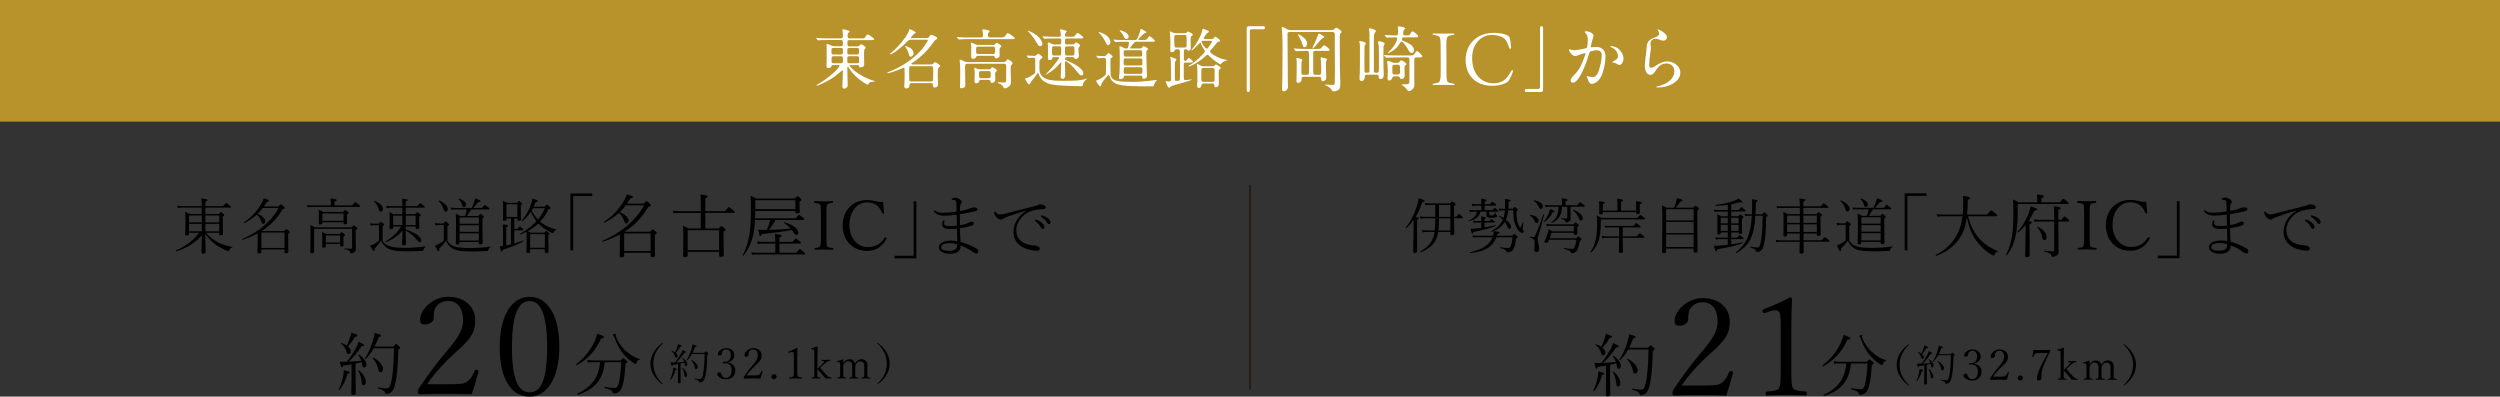 <?xml version="1.0" encoding="UTF-8"?>
<svg id="_レイヤー_2" data-name="レイヤー 2" xmlns="http://www.w3.org/2000/svg" viewBox="0 0 740 117.39">
  <rect x="0" y="0" width="740" height="117.39" fill="#333333" stroke="none"/>
  <defs>
    <style>
      .cls-1 {
        fill: #b8932c;
      }

      .cls-1, .cls-2, .cls-3 {
        stroke-width: 0px;
      }

      .cls-3 {
        fill: #fff;
      }

      .cls-4 {
        fill: none;
        stroke: #231815;
        stroke-miterlimit: 10;
        stroke-width: .5px;
      }
    </style>
  </defs>
  <g id="design">
    <line class="cls-4" x1="370" y1="54.75" x2="370" y2="115.3"/>
    <g>
      <g>
        <path class="cls-2" d="m100.28,115.28c.61-1.28,1-2.58,1.28-3.92.12-.57.2-1.16.2-1.81,1.54.41,1.75.47,1.75.69,0,.16-.14.26-.65.39-.49,1.77-1.22,3.43-2.34,4.8-.08.1-.28-.02-.24-.14Zm2.38-8.21c.91-1.12,1.99-2.74,2.76-4.15.37-.69.61-1.3.75-1.79,1.38.71,1.61.83,1.61,1.06,0,.14-.14.26-.73.26-1.36,1.99-2.36,3.21-3.86,4.59,1.26-.02,2.52-.12,3.76-.26-.2-.57-.49-1.14-.89-1.69-.08-.1.08-.2.18-.14,1.36.85,2.2,2.11,2.2,2.97,0,.49-.28.87-.63.87-.33,0-.49-.14-.59-.87-.04-.26-.08-.51-.16-.77-.59.16-1.2.33-1.81.45v4.37c0,2.28.06,3.9.06,4.37,0,.41-.26.59-.81.59-.37,0-.53-.14-.53-.47,0-.35.08-1.61.08-4.04v-4.57c-.75.14-1.56.24-2.48.37-.16.49-.24.55-.39.55-.18,0-.31-.26-.57-1.73.53.04.85.04,1.3.04h.75Zm.98-7.26c.18-.57.33-1.02.37-1.4,1.44.53,1.81.69,1.81.92,0,.18-.1.3-.75.37-.67,1.18-1.28,1.97-2.07,2.87.59.47.85,1,.85,1.44s-.26.79-.69.79c-.26,0-.47-.16-.61-.71-.24-.91-.67-1.58-1.61-2.42-.08-.06.04-.2.12-.16.63.22,1.16.49,1.56.77.45-.89.77-1.67,1.02-2.46Zm2.56,9.78c1.3,1,2.09,2.46,2.09,3.44,0,.67-.26.98-.69.98-.33,0-.47-.22-.55-1.02-.12-1.18-.49-2.36-1.04-3.25-.06-.1.08-.22.18-.14Zm10.26-7.03c.61-.69.67-.73.77-.73.12,0,.22.04.91.67.28.26.31.37.31.49s-.1.2-.55.51c-.14,5.12-.39,7.97-.91,10.1-.28,1.16-.67,2.03-1.16,2.44-.47.41-1.04.55-1.54.55-.2,0-.24,0-.31-.3-.12-.53-.45-.83-2.11-1.32-.12-.04-.08-.33.04-.3,1.46.24,1.93.3,2.5.3.81,0,1.08-.61,1.38-1.91.43-1.79.73-4.53.85-9.98h-6.02c-.61,1.1-1.34,2.11-2.36,3.17-.08.1-.31-.1-.24-.2,1.06-1.63,1.81-3.33,2.4-5.35.22-.77.39-1.5.45-2.15,1.73.47,1.93.59,1.93.81,0,.18-.1.3-.71.41-.39,1.06-.77,1.97-1.2,2.8h5.57Zm-5.94,3.29c1.75.93,2.87,2.34,2.87,3.31,0,.65-.3,1.04-.75,1.04-.35,0-.53-.2-.65-.81-.28-1.3-.73-2.32-1.67-3.35-.08-.1.1-.24.2-.18Z"/>
        <path class="cls-2" d="m141.62,110.03c-.61,2.32-1.22,4.43-1.99,6.66-2.64-.08-5.2-.12-7.76-.12s-5.04.04-7.64.12c-.37,0-.49-.12-.49-.77,0-.57.04-.65.28-1.02,3.01-4.43,5-7.11,7.64-10.28l.77-.89c3.9-4.59,4.63-6.58,4.63-9.06,0-3.7-1.87-5.57-4.39-5.57-1.79,0-3.21.85-3.9,2.23-.28.61-.41,1.63-.41,2.89,0,1.02-1.26,1.83-2.76,1.83-.81,0-1.26-.37-1.26-1.42,0-3.05,3.86-6.79,8.33-6.79s8,2.6,8,6.99c0,3.21-.93,5.08-5.08,8.82l-1.26,1.14c-2.52,2.28-6.1,6.05-7.88,8.94h6.75c3.49,0,4.31-.2,5.16-.85.93-.69,1.54-1.67,2.19-3.17.08-.2.16-.29.32-.29.33,0,.77.2.77.41l-.04.2Z"/>
        <path class="cls-2" d="m165.56,102.56c0,9.83-3.9,14.83-8.78,14.83-5.28,0-8.86-4.92-8.86-14.59,0-10.16,4.02-14.95,8.86-14.95s8.78,4.79,8.78,14.71Zm-14.02.12c0,10,1.99,13.45,5.24,13.45s5.16-3.41,5.16-13.45-2.07-13.57-5.16-13.57-5.24,3.37-5.24,13.57Z"/>
        <path class="cls-2" d="m170.57,107.8c2.54-1.97,4.41-4.37,5.59-7.15.28-.69.49-1.26.61-1.89,1.65.55,2.03.79,2.03,1.02,0,.2-.14.33-.87.41-1.61,3.52-3.8,6-7.17,7.89-.1.06-.28-.18-.18-.26Zm5.08-.59c-.65,0-1.06.02-1.61.12l-.2-.81c.65.14,1.14.18,1.79.18h8.07c.59-.63.67-.69.77-.69s.22.06.89.67c.31.28.33.39.33.49,0,.12-.08.2-.53.49-.2,3.09-.45,5.04-.89,6.46-.26.85-.53,1.42-1.04,1.85-.37.33-1.08.49-1.56.49-.24,0-.28-.02-.33-.28-.08-.51-.55-.89-2.32-1.32-.12-.02-.08-.37.04-.35,1.5.26,2.24.35,2.93.35.51,0,.89-.47,1.14-1.4.37-1.4.61-3.54.77-6.24h-4.9c-.47,5.08-2.91,8.03-7.97,9.63-.12.04-.24-.24-.14-.3,4.39-2.15,6.28-4.8,6.73-9.33h-1.97Zm13.62-.67c-.45.02-.63.22-.85.85-.06.22-.14.31-.26.31s-.43-.12-.79-.37c-1.16-.79-2.07-1.65-2.76-2.48-1.04-1.2-1.93-2.72-2.78-5.1-.06-.14-.14-.26-.24-.35-.14-.1-.2-.16-.2-.26,0-.12.57-.35.73-.35.1,0,.18.08.18.16s-.08.22-.08.33c0,.08.04.2.1.35.73,1.87,1.79,3.21,2.8,4.15,1.36,1.26,2.85,2.07,4.21,2.5.12.04.08.24-.04.26Z"/>
        <path class="cls-2" d="m196.22,101.61c0,.05-.01.08-.09.14-1.83,1.71-2.74,3.64-2.74,5.89s.91,4.18,2.74,5.9c.08.06.09.09.09.13,0,.05-.04.09-.09.09-.04,0-.09-.03-.17-.08-1.09-.8-1.93-1.7-2.53-2.73-.62-1.07-.91-2.17-.91-3.31s.29-2.25.91-3.31c.6-1.04,1.45-1.96,2.58-2.75.04-.03.08-.05.11-.05s.09.04.09.09Z"/>
        <path class="cls-2" d="m198.34,112.41c.38-.8.62-1.61.8-2.45.08-.36.13-.72.13-1.13.96.25,1.09.29,1.09.43,0,.1-.09.17-.41.24-.3,1.1-.76,2.15-1.46,3-.05.06-.18-.01-.15-.09Zm1.49-5.13c.57-.7,1.24-1.71,1.73-2.59.23-.43.38-.81.47-1.12.86.44,1,.52,1,.66,0,.09-.09.17-.46.17-.85,1.24-1.47,2.01-2.41,2.87.79-.01,1.57-.08,2.35-.17-.13-.36-.3-.71-.56-1.05-.05-.06.05-.13.11-.09.85.53,1.37,1.32,1.37,1.85,0,.3-.18.55-.39.55-.2,0-.3-.09-.37-.55-.03-.17-.05-.32-.1-.48-.37.1-.75.2-1.13.28v2.73c0,1.42.04,2.44.04,2.73,0,.25-.17.37-.51.37-.23,0-.33-.09-.33-.29,0-.22.05-1,.05-2.53v-2.86c-.47.09-.98.15-1.55.23-.1.3-.15.34-.24.34-.11,0-.19-.17-.36-1.08.33.03.53.03.81.03h.47Zm.61-4.53c.11-.36.2-.63.23-.88.9.33,1.13.43,1.13.57,0,.11-.06.19-.47.23-.42.74-.8,1.23-1.29,1.79.37.29.53.62.53.9s-.17.5-.43.5c-.17,0-.29-.1-.38-.44-.15-.57-.42-.99-1-1.51-.05-.04.03-.13.08-.1.39.14.72.3.98.48.28-.56.48-1.04.63-1.54Zm1.6,6.11c.81.62,1.31,1.54,1.31,2.15,0,.42-.17.61-.43.61-.2,0-.29-.14-.34-.63-.08-.74-.3-1.47-.65-2.03-.04-.06.05-.14.11-.09Zm6.41-4.39c.38-.43.42-.46.48-.46.08,0,.14.03.57.42.18.17.19.23.19.3s-.06.13-.34.32c-.09,3.2-.24,4.98-.57,6.31-.18.72-.42,1.27-.72,1.52-.29.25-.65.34-.96.34-.13,0-.15,0-.19-.19-.08-.33-.28-.52-1.32-.83-.08-.03-.05-.2.03-.19.91.15,1.21.19,1.56.19.51,0,.67-.38.86-1.19.27-1.12.46-2.83.53-6.23h-3.76c-.38.69-.84,1.32-1.47,1.98-.05.06-.19-.06-.15-.13.66-1.02,1.13-2.08,1.5-3.34.14-.48.24-.94.28-1.35,1.08.29,1.21.37,1.21.51,0,.11-.06.19-.44.25-.24.66-.48,1.23-.75,1.75h3.48Zm-3.71,2.06c1.09.58,1.79,1.46,1.79,2.07,0,.41-.19.65-.47.65-.22,0-.33-.13-.41-.51-.18-.81-.46-1.45-1.04-2.09-.05-.06.06-.15.13-.11Z"/>
        <path class="cls-2" d="m215.46,107.29c1.37.24,2.2,1.08,2.2,2.3,0,1.64-1.1,2.68-2.79,2.68-.75,0-1.29-.18-1.8-.5-.58-.36-.8-.71-.8-1.02s.32-.53.76-.53c.19,0,.34.13.58.72l.06.15c.22.51.58.76,1.19.76,1.02,0,1.69-.79,1.69-2.31,0-1.22-.7-2.02-1.76-2.02-.29,0-.53.04-.67.04-.13,0-.15-.03-.15-.14,0-.23.11-.38.27-.38.14,0,.29.04.43.04.95,0,1.64-.76,1.64-1.94,0-1.1-.51-1.71-1.35-1.71-.53,0-.93.2-1.12.56-.1.2-.13.39-.13.63,0,.34-.38.6-.84.6-.25,0-.39-.15-.39-.37,0-.85,1.13-1.82,2.48-1.82s2.4.8,2.4,2.11c0,1.08-.69,1.79-1.89,2.09v.05Z"/>
        <path class="cls-2" d="m225.72,109.97c-.19.72-.38,1.38-.62,2.08-.83-.03-1.62-.04-2.42-.04s-1.57.01-2.39.04c-.11,0-.15-.04-.15-.24,0-.18.01-.2.09-.32.94-1.38,1.56-2.22,2.39-3.21l.24-.28c1.22-1.43,1.45-2.06,1.45-2.83,0-1.16-.58-1.74-1.37-1.74-.56,0-1,.27-1.22.7-.09.19-.13.51-.13.9,0,.32-.39.57-.86.57-.25,0-.39-.11-.39-.44,0-.95,1.21-2.12,2.6-2.12s2.5.81,2.5,2.18c0,1-.29,1.59-1.59,2.75l-.39.36c-.79.71-1.9,1.89-2.46,2.79h2.11c1.09,0,1.35-.06,1.61-.27.29-.22.48-.52.69-.99.03-.06.05-.09.1-.09.1,0,.24.06.24.13v.06Z"/>
        <path class="cls-2" d="m229.87,111.52c0,.41-.34.74-.75.74-.43,0-.76-.33-.76-.74,0-.46.33-.77.76-.77.41,0,.75.32.75.77Z"/>
        <path class="cls-2" d="m233.48,104.44c-.11,0-.17-.1-.17-.25,0-.05.04-.09.14-.13.77-.28,1.65-.67,2.39-1.08.14,0,.2.05.2.17-.04.99-.06,1.69-.06,2.72v3.86c0,1.22.03,1.43.15,1.65.09.15.28.25,1.16.32.09.01.11.05.11.19s-.03.18-.09.18c-.57-.03-1.26-.05-1.79-.05-.6,0-1.19.03-1.83.05-.06,0-.09-.04-.09-.18s.03-.18.13-.19c.8-.05.99-.14,1.1-.32.1-.17.15-.43.15-1.65v-4.46c0-.57-.06-.83-.14-.93s-.19-.17-.36-.17c-.11,0-.25.03-.46.09l-.56.18Z"/>
        <path class="cls-2" d="m241.96,109.12c.22-.2.42-.39.66-.61l.72-.72c.44-.44.55-.61.55-.74,0-.14-.14-.22-.56-.23-.08,0-.1-.03-.1-.17,0-.11.03-.14.1-.14.37.01.83.01,1.19.01s.76-.01,1.1-.04c.08,0,.1.03.1.15,0,.14-.03.15-.1.17-.32.03-.56.1-.71.18s-.42.28-.99.8l-.65.58c-.22.2-.36.33-.51.5.66.77,1.27,1.46,1.98,2.2.3.3.55.48.74.57.13.06.32.1.58.13.09.01.11.04.11.15s-.03.14-.11.14c-.25-.01-.74-.04-1-.04s-.44,0-.75.01c-.15-.22-.27-.38-.44-.58-.72-.79-1.32-1.46-1.92-2.16v.95c0,.99.01,1.18.08,1.29s.2.19.74.23c.08.01.1.04.1.15s-.03.14-.1.14c-.41-.01-.81-.03-1.21-.03s-.89.01-1.29.03c-.08,0-.1-.03-.1-.14s.03-.14.1-.15c.47-.04.58-.09.66-.23.08-.13.11-.33.11-1.28v-5.59c0-.69-.04-.93-.1-1.05-.09-.18-.18-.24-.33-.24l-.44.03c-.06,0-.1-.03-.1-.18,0-.1.03-.13.14-.15.43-.09,1.18-.32,1.68-.51.09,0,.14.04.14.09-.04.88-.06,1.83-.06,3.01v3.47Z"/>
        <path class="cls-2" d="m247.8,107.21c-.08,0-.1-.03-.1-.18,0-.09.03-.11.15-.15.43-.1,1.14-.32,1.65-.52.09,0,.14.05.14.11-.01.33-.03.7-.03,1.03.55-.83,1.17-1.18,1.87-1.18.8,0,1.4.44,1.6,1.26.56-.86,1.18-1.26,1.94-1.26.99,0,1.73.61,1.73,1.74,0,.46-.01,1.08-.01,1.4v.8c0,1.04.01,1.17.08,1.29.05.1.19.18.74.23.08.01.1.04.1.14,0,.11-.03.14-.1.14-.36-.01-.83-.03-1.22-.03s-.88.01-1.29.03c-.09,0-.11-.03-.11-.14,0-.1.03-.13.11-.14.48-.04.6-.1.67-.23s.1-.24.1-1.29v-1.94c0-.37-.05-.55-.14-.72-.22-.46-.52-.65-1.02-.65s-.86.22-1.22.72c-.23.32-.29.5-.29.96v1.62c0,.99.04,1.18.1,1.29.08.13.18.18.75.23.08.01.1.04.1.15,0,.1-.03.13-.1.13-.39-.01-.88-.03-1.23-.03-.42,0-.9.01-1.29.03-.08,0-.1-.03-.1-.13,0-.11.03-.14.11-.15.51-.05.61-.1.67-.23.08-.15.1-.3.1-1.29v-1.97c0-.34-.04-.52-.13-.7-.2-.42-.55-.65-1.04-.65s-.84.2-1.21.72c-.2.29-.27.48-.27.96v1.62c0,.99.01,1.16.08,1.29.05.11.19.18.72.23.06.01.09.04.09.14,0,.11-.03.14-.09.14-.37-.01-.85-.03-1.24-.03s-.85.01-1.24.03c-.08,0-.1-.03-.1-.14,0-.1.03-.13.1-.14.5-.04.58-.1.66-.23.09-.15.11-.29.11-1.29v-1.78c0-.63-.03-.84-.09-1.02-.06-.19-.19-.28-.37-.28l-.44.03Z"/>
        <path class="cls-2" d="m259.86,101.57c1.13.8,1.98,1.71,2.58,2.75.62,1.07.91,2.17.91,3.31s-.29,2.25-.91,3.31c-.6,1.03-1.42,1.93-2.54,2.73-.06.05-.1.08-.14.08-.05,0-.1-.04-.1-.09s.04-.09.1-.14c1.83-1.73,2.73-3.66,2.73-5.89s-.91-4.19-2.77-5.92c-.04-.04-.06-.08-.06-.13,0-.04.04-.08.08-.08.03,0,.08.01.13.05Z"/>
      </g>
      <g>
        <path class="cls-2" d="m61,68.91c1.14,1.3,2.28,2.19,3.7,2.92,1.37.71,2.76,1.05,4.04,1.24.11.02.09.16-.02.2-.41.11-.6.25-.75.64-.11.32-.23.41-.36.41-.14,0-.55-.12-.92-.3-.92-.43-1.99-1-2.9-1.64-.98-.71-2.04-1.71-3.06-3.18.05,2.12.14,4.8.14,5.39,0,.36-.25.5-.75.5-.37,0-.5-.12-.5-.43,0-.55.07-2.97.14-5.01-2.01,2.28-4.36,3.68-7.56,4.76-.11.04-.21-.23-.11-.27,2.68-1.21,5.03-2.84,6.84-5.23h-3v.3c0,.36-.21.48-.66.48-.34,0-.46-.09-.46-.37,0-.34.09-1.1.09-3.57,0-1.56,0-2.2-.12-3.06.52.21.85.37,1.32.64h3.61v-1.88h-5.78c-.48,0-.84.04-1.28.11l-.18-.69c.52.11.92.14,1.46.14h5.78v-.18c0-1.26-.04-1.65-.12-2.1,1.65.21,1.8.28,1.8.5,0,.14-.09.27-.6.48v1.3h5.24c.73-.85.82-.91.92-.91.09,0,.2.05,1,.69.39.3.44.41.44.5,0,.11-.07.16-.23.16h-7.38v1.88h3.98c.48-.5.53-.55.64-.55.09,0,.2.05.69.48.23.21.3.32.3.41,0,.12-.07.2-.46.44v1.51c0,2.36.07,3.29.07,3.56,0,.34-.23.44-.68.44-.36,0-.44-.07-.44-.39v-.32h-3.89Zm-5.05-5.14v2.04h3.77v-2.04h-3.77Zm3.77,2.49h-3.77v2.2h3.77v-2.2Zm1.07-.44h4.11v-2.04h-4.11v2.04Zm4.11,2.65v-2.2h-4.11v2.2h4.11Z"/>
        <path class="cls-2" d="m77.8,61.54c-.46.64-1,1.23-1.56,1.78,1.4.52,2.29,1.44,2.29,2.22,0,.37-.27.73-.57.73-.23,0-.43-.12-.55-.53-.25-.87-.71-1.62-1.39-2.2-1.03.94-2.24,1.76-3.72,2.51-.09.05-.23-.18-.14-.23,2.1-1.35,3.82-3.25,4.98-5.14.41-.66.73-1.32.94-1.96,1.21.32,1.56.48,1.56.68,0,.18-.18.27-.71.39-.27.46-.53.91-.82,1.32h4.34c.52-.59.6-.64.69-.64s.21.05.82.62c.28.27.34.36.34.46,0,.18-.12.25-.68.41-1.64,2.76-3.59,4.8-6.12,6.4l.05.04h6.52c.52-.55.59-.6.68-.6s.2.05.75.52c.27.23.28.32.28.41,0,.11-.05.21-.48.46v1.53c0,2.47.07,3.48.07,3.77,0,.34-.23.48-.69.48-.37,0-.48-.09-.48-.41v-.71h-6.84v.68c0,.34-.21.48-.68.48-.36,0-.5-.11-.5-.43,0-.36.09-1.21.09-3.79,0-.85,0-1.37-.02-1.69-1.32.71-2.79,1.33-4.43,1.88-.11.04-.21-.21-.11-.25,4.96-2.13,8.53-5.15,10.79-9.17h-4.73Zm6.42,7.29h-6.84v4.55h6.84v-4.55Z"/>
        <path class="cls-2" d="m97.92,59.88c0-.3-.02-.69-.09-1.14,1.62.18,1.83.3,1.83.5,0,.14-.12.25-.64.46v1.1h5.17c.8-.89.89-.94.98-.94.11,0,.23.05,1,.69.37.3.41.43.41.52,0,.12-.07.18-.23.18h-14.03c-.5,0-.8.02-1.28.11l-.18-.68c.57.09.92.12,1.46.12h5.6v-.92Zm6.17,7.4c.5-.52.57-.57.66-.57s.18.05.71.5c.27.23.34.34.34.43,0,.14-.11.23-.52.46v1.71c0,2.77.07,3.29.07,3.84,0,.6-.27.91-.66,1.14-.21.12-.62.21-.8.21s-.21-.04-.25-.23c-.07-.53-.27-.73-1.64-1-.11-.02-.09-.23.02-.23,1.07.07,1.42.09,1.83.09.23,0,.36-.09.36-.32v-5.58h-11.22v6.72c0,.39-.21.55-.69.55-.36,0-.46-.14-.46-.46,0-.6.07-1.71.07-4.6,0-2.12,0-2.67-.07-3.29.5.18.84.36,1.28.64h10.97Zm-8.66-1.49v.18c0,.36-.21.46-.64.46-.32,0-.44-.07-.44-.39,0-.2.04-.59.04-2.01,0-.89,0-1.23-.07-1.94.48.2.8.37,1.26.64h5.97c.46-.52.53-.57.62-.57s.2.05.69.46c.27.21.34.3.34.41s-.09.21-.48.44v.62c0,.98.04,1.6.04,1.81,0,.37-.2.5-.64.5-.32,0-.44-.09-.44-.39v-.23h-6.24Zm1,6.44v.62c0,.36-.2.46-.64.46-.32,0-.43-.11-.43-.41,0-.16.04-.64.04-2.12,0-.96,0-1.39-.09-2.13.46.2.78.34,1.23.6h4c.44-.46.52-.52.6-.52.11,0,.21.05.68.44.27.21.28.3.28.41s-.05.2-.44.44v.68c0,1.26.05,1.72.05,1.81,0,.36-.2.46-.62.46-.3,0-.43-.09-.43-.36v-.41h-4.23Zm5.24-9.05h-6.24v2.17h6.24v-2.17Zm-1.01,6.52h-4.23v2.08h4.23v-2.08Z"/>
        <path class="cls-2" d="m113.25,71.33c.46.71.98,1.1,1.65,1.4.84.36,2.1.64,4.94.64,1.58,0,3.93-.14,6.06-.43.11-.02.12.16.04.21-.41.21-.52.34-.55.68-.04.32-.09.39-.34.41-1.71.11-3.06.16-4.6.16-3.38,0-4.82-.39-5.74-.94-.85-.52-1.48-1.24-1.92-2.22-.55.85-1.1,1.53-1.87,2.28.02.6-.09.8-.27.8s-.39-.3-1.1-1.65c.37-.07.66-.18,1-.34.46-.23,1-.57,1.64-1.14v-4.53h-1.16c-.57,0-.85.02-1.3.12l-.18-.69c.59.11.91.12,1.48.12h1.03c.5-.53.57-.59.66-.59s.2.05.71.48c.27.23.28.32.28.41,0,.11-.04.18-.46.46v4.36Zm-2.45-11.89c1.71.62,2.54,1.6,2.54,2.35,0,.5-.28.82-.68.82-.27,0-.41-.23-.53-.69-.21-.8-.76-1.69-1.46-2.33-.07-.05.05-.18.12-.14Zm8.3,2.04h-3.41c-.44,0-.73.04-1.21.11l-.18-.68c.57.11.89.12,1.39.12h3.41v-.11c0-1.14-.02-1.55-.09-2.13,1.53.18,1.65.25,1.65.44,0,.14-.07.23-.55.44v1.35h3.4c.68-.82.76-.87.85-.87.11,0,.23.05,1,.68.36.28.37.39.37.48,0,.11-.07.16-.23.16h-5.39v1.92h2.77c.5-.52.57-.57.66-.57s.18.05.69.46c.25.21.3.28.3.39,0,.12-.07.23-.46.48v.84c0,1.6.05,2.19.05,2.33,0,.36-.23.48-.64.48-.34,0-.46-.09-.46-.37v-.39h-2.92v.85c2.79.92,4.6,2.22,4.6,3.24,0,.34-.21.57-.5.57-.21,0-.39-.2-.78-.68-1-1.21-1.96-2.03-3.32-2.77.02,2.76.07,3.59.07,3.88,0,.34-.21.5-.68.5-.37,0-.5-.12-.5-.41,0-.64.09-2.58.18-4.02-1.24,1.53-2.97,2.7-4.89,3.48-.11.04-.21-.18-.12-.23,1.96-1.19,3.32-2.4,4.59-4.41h-2.38v.32c0,.36-.21.46-.6.46-.34,0-.48-.09-.48-.39,0-.16.05-.66.05-2.29,0-1.07,0-1.53-.09-2.36.5.2.84.37,1.28.62h2.56v-1.92Zm0,2.36h-2.72v2.76h2.72v-2.76Zm3.93,2.76v-2.76h-2.92v2.76h2.92Z"/>
        <path class="cls-2" d="m132.46,71.3c.52.82,1.01,1.21,1.64,1.48.8.34,2.03.64,4.89.64,1.58,0,4.07-.12,6.13-.43.11-.02.14.16.05.21-.43.23-.53.34-.57.69-.04.32-.09.37-.36.41-1.72.11-3.11.14-4.66.14-3.5,0-4.94-.39-5.81-.98-.71-.48-1.28-1.17-1.76-2.22-.53.85-1.17,1.55-1.97,2.33,0,.62-.07.8-.27.8-.18,0-.37-.25-1.01-1.69.39-.11.68-.23.94-.37.46-.23,1.03-.57,1.67-1.12v-4.59h-1.23c-.55,0-.87.04-1.28.12l-.18-.71c.48.11.91.14,1.46.14h1.08c.53-.55.59-.6.69-.6.09,0,.2.05.71.5.27.23.28.32.28.43s-.04.18-.46.46v4.36Zm-2.52-11.93c1.6.6,2.61,1.67,2.61,2.45,0,.57-.28.8-.66.8-.34,0-.44-.18-.6-.75-.21-.76-.69-1.62-1.48-2.36-.07-.05.04-.18.12-.14Zm7.73,4.55c.21-.62.37-1.26.5-1.92h-3.43c-.43,0-.76.02-1.16.09l-.18-.66c.46.09.84.12,1.33.12h4.87c.43-.91.6-1.4.8-1.96.12-.34.2-.6.23-.89,1.08.39,1.64.64,1.64.82,0,.2-.18.28-.75.32-.41.59-.85,1.1-1.46,1.71h2.61c.66-.82.76-.87.85-.87.11,0,.2.05.96.66.36.28.41.39.41.48,0,.12-.07.18-.25.18h-5.17c-.37.68-.8,1.32-1.28,1.92h3.43c.48-.55.55-.6.66-.6.07,0,.18.07.69.5.21.18.27.28.27.39,0,.12-.05.23-.44.48v2.13c0,2.6.09,4.53.09,5,0,.37-.21.5-.68.5-.36,0-.48-.09-.48-.41v-.27h-5.71v.28c0,.34-.2.48-.62.48-.34,0-.48-.11-.48-.41,0-.62.07-1.53.07-4.48,0-2.28,0-3.18-.09-4.25.52.23.84.37,1.28.66h1.48Zm-1.78-5.14c1.42.48,2.06,1.17,2.06,1.8,0,.44-.25.71-.57.71-.3,0-.44-.11-.57-.59-.16-.6-.52-1.21-1.05-1.76-.07-.07.02-.2.12-.16Zm5.85,5.58h-5.71v1.87h5.71v-1.87Zm-5.71,4.25h5.71v-1.94h-5.71v1.94Zm0,2.58h5.71v-2.13h-5.71v2.13Z"/>
        <path class="cls-2" d="m152.22,67.74h.98c.46-.62.55-.68.64-.68s.2.05.78.55c.23.2.27.3.27.41s-.07.16-.23.16h-2.44v3.88c.84-.23,1.69-.52,2.6-.85.11-.04.18.2.09.25-1.92,1.03-3.75,1.76-6.04,2.44-.11.44-.23.57-.37.57-.12,0-.27-.23-.6-1.55.32-.02.66-.05.98-.09v-4.23c0-1.01,0-1.58-.09-2.19,1.4.14,1.58.25,1.58.43,0,.12-.09.21-.53.41v5.4c.46-.11.94-.21,1.4-.32v-7.66h-1.32v.25c0,.36-.18.46-.6.46-.32,0-.44-.09-.44-.36s.05-.94.05-2.92c0-1.33,0-1.88-.09-2.68.48.2.78.34,1.23.6h2.99c.43-.48.5-.53.59-.53s.18.05.64.44c.25.21.3.3.3.39,0,.12-.04.18-.44.44v1.16c0,1.97.05,2.76.05,2.97,0,.32-.21.44-.62.44-.32,0-.43-.11-.43-.37v-.3h-.91v3.08Zm.91-7.27h-3.22v3.75h3.22v-3.75Zm3.79,14.01c0,.34-.21.46-.66.46-.3,0-.43-.11-.43-.37,0-.3.05-1.05.05-3.32,0-1.42,0-2.03-.04-2.65-.57.28-1.16.55-1.8.8-.11.04-.2-.14-.11-.2,2.01-1.12,3.59-2.33,4.85-3.72-.68-.84-1.23-1.8-1.69-2.77-.68,1.05-1.51,1.99-2.52,2.79-.09.07-.23-.11-.16-.18,1.14-1.24,2.19-3.2,2.74-4.75.25-.71.41-1.33.46-1.8,1.33.43,1.58.53,1.58.75,0,.14-.11.25-.66.32-.18.46-.36.91-.57,1.33h3.25c.53-.55.6-.6.69-.6s.18.05.78.6c.25.25.28.34.28.43,0,.11-.12.21-.64.37-.66,1.39-1.46,2.6-2.45,3.64.27.23.53.44.82.64,1.26.89,2.67,1.35,3.89,1.64.09.02.09.14,0,.18-.37.14-.55.28-.69.71-.04.12-.12.2-.23.2-.09,0-.23-.04-.44-.12-1.14-.52-2.33-1.28-3.23-2.1-.21-.2-.43-.39-.62-.6-.92.87-1.99,1.62-3.11,2.22.27.14.5.28.8.48h4.09c.36-.43.44-.5.53-.5s.18.07.66.48c.28.25.36.34.36.43s-.09.18-.39.37v1.44c0,2.15.07,3.08.07,3.31,0,.36-.21.5-.66.5-.34,0-.46-.12-.46-.39v-.73h-4.35v.71Zm4.35-5.17h-4.35v4.02h4.35v-4.02Zm-3.52-7.68c-.12.25-.27.48-.41.73.53.94,1.16,1.83,1.9,2.63.85-1.03,1.53-2.13,2.06-3.36h-3.56Z"/>
        <path class="cls-2" d="m175.31,58.03h-5.65v16.1h-.81v-16.87h6.46v.77Z"/>
        <path class="cls-2" d="m185.24,60.77c-.53.73-1.14,1.4-1.79,2.03,1.61.59,2.62,1.65,2.62,2.54,0,.43-.3.83-.65.83-.26,0-.49-.14-.63-.61-.28-1-.81-1.85-1.59-2.52-1.18,1.08-2.56,2.01-4.25,2.87-.1.06-.26-.2-.16-.26,2.4-1.54,4.37-3.72,5.69-5.87.47-.75.83-1.5,1.08-2.24,1.38.37,1.79.55,1.79.77,0,.2-.2.31-.81.45-.31.53-.61,1.04-.94,1.5h4.96c.59-.67.69-.73.79-.73s.24.06.93.71c.33.3.39.41.39.53,0,.2-.14.28-.77.47-1.87,3.15-4.11,5.49-6.99,7.32l.06.04h7.46c.59-.63.67-.69.77-.69s.22.06.85.59c.3.26.33.37.33.47,0,.12-.06.24-.55.53v1.75c0,2.83.08,3.98.08,4.31,0,.39-.26.55-.79.55-.43,0-.55-.1-.55-.47v-.81h-7.82v.77c0,.39-.24.55-.77.55-.41,0-.57-.12-.57-.49,0-.41.1-1.38.1-4.33,0-.98,0-1.56-.02-1.93-1.5.81-3.19,1.52-5.06,2.15-.12.04-.24-.24-.12-.28,5.67-2.44,9.76-5.89,12.34-10.49h-5.41Zm7.34,8.33h-7.82v5.2h7.82v-5.2Z"/>
        <path class="cls-2" d="m207.43,63.02h-6.5c-.61,0-1,.02-1.56.12l-.2-.77c.71.12,1.1.14,1.75.14h6.52v-1.61c0-1.63-.02-2.52-.1-3.33,1.89.2,2.15.35,2.15.57,0,.16-.12.33-.73.57v3.8h5.79c.96-1.12,1.08-1.18,1.18-1.18s.26.06,1.26.87c.49.41.51.51.51.61,0,.12-.06.2-.26.2h-8.48v4.61h3.96c.61-.65.69-.71.79-.71s.22.04.87.59c.3.26.37.39.37.49,0,.16-.06.26-.59.57v2.13c0,3.11.08,4.39.08,4.74,0,.45-.24.61-.83.61-.41,0-.55-.12-.55-.49v-1h-9.31v1.02c0,.39-.26.55-.79.55-.39,0-.57-.12-.57-.45,0-.53.08-1.79.08-5.3,0-1.99-.02-2.64-.1-3.54.63.24,1.02.45,1.56.79h3.7v-4.61Zm5.43,5.12h-9.31v5.91h9.31v-5.91Z"/>
        <path class="cls-2" d="m223.48,65.12c-.1,1.87-.28,3.25-.57,4.57-.49,2.15-1.26,3.9-2.78,5.94-.06.1-.33-.04-.26-.14,1.04-2.07,1.59-3.88,1.93-5.93.35-2.05.47-4.43.47-8.33,0-1.81-.04-2.38-.12-3.29.61.24,1.08.49,1.63.83h11.52c.59-.65.65-.69.77-.69.1,0,.18.04.81.57.28.24.33.35.33.45,0,.14-.06.28-.55.57v.83c0,1.24.06,1.77.06,2.15s-.26.51-.75.51c-.43,0-.53-.08-.53-.51v-.22h-11.87l-.06,2.19h11.99c.75-.91.89-1,1-1,.12,0,.26.08,1.12.77.41.33.47.43.47.53,0,.14-.06.2-.26.2h-8.29c-.53,1.04-1.18,1.99-1.91,2.91,1.2-.02,2.42-.06,3.62-.14.94-.06,1.85-.14,2.78-.24-.57-.63-1.26-1.22-1.99-1.67-.1-.06,0-.24.12-.2,2.44.67,4.15,1.91,4.15,3.09,0,.37-.3.67-.59.67s-.51-.16-.83-.73c-.16-.26-.33-.51-.53-.77-2.68.57-4.76.83-8.88,1.22-.16.49-.26.61-.41.61-.2,0-.28-.18-.65-1.87.49.04.71.06,1.28.06.45,0,.87,0,1.28-.02.43-.94.75-1.91,1.02-2.91h-4.49Zm5.98,6.99h-3.72c-.51,0-.85.02-1.42.12l-.18-.77c.67.1,1.06.14,1.69.14h3.64v-.35c0-.89-.04-1.36-.12-2.01,1.81.18,2.03.33,2.03.53,0,.16-.1.3-.69.55v1.28h3.88c.77-.89.87-.98.98-.98.12,0,.26.08,1.1.75.41.33.47.41.47.53,0,.14-.08.2-.28.2h-6.14v2.72h5c.81-1,.91-1.06,1.02-1.06.12,0,.24.06,1.16.81.43.35.47.45.47.55,0,.14-.06.2-.26.2h-14.13c-.51,0-.81.04-1.36.12l-.2-.77c.65.12,1.04.14,1.63.14h5.47v-2.72Zm5.98-12.85h-11.87v2.64h11.87v-2.64Z"/>
        <path class="cls-2" d="m244.63,71.03c0,1.38.06,1.63.24,1.89.18.26.43.39,1.61.49.16.02.2.06.2.26,0,.22-.04.26-.2.26-.81-.04-1.87-.08-2.7-.08-.77,0-1.81.04-2.54.08-.12,0-.16-.04-.16-.26,0-.2.04-.24.16-.26,1.08-.08,1.34-.24,1.48-.49.2-.35.26-.65.26-2.66v-7.13c0-2.07-.04-2.26-.24-2.56-.14-.22-.39-.39-1.61-.49-.14-.02-.16-.06-.16-.24,0-.28.04-.33.16-.33.79.04,1.87.1,2.64.1.83,0,1.85-.06,2.6-.1.16,0,.2.04.2.33,0,.18-.04.22-.2.24-1,.1-1.3.2-1.48.49-.18.28-.26.61-.26,2.56v7.91Z"/>
        <path class="cls-2" d="m261.66,63.11c0,.08-.12.14-.3.14-.1,0-.16-.06-.2-.14-.45-1.04-.96-1.81-1.69-2.38-.77-.53-1.83-.83-2.78-.83-3.01,0-5.26,2.7-5.26,6.79,0,3.66,2.3,6.44,5.45,6.44,2.32,0,3.8-.91,4.98-2.78.04-.06.12-.1.2-.1.16,0,.39.14.39.26,0,.06-.02.12-.06.18-1.22,2.26-3.05,3.58-5.75,3.58-4.21,0-7.22-3.09-7.22-7.54s3.01-7.52,7.26-7.52c.89,0,1.75.12,2.38.3.55.16,1.08.28,1.61.28.22,0,.45-.02.71-.06.08,1.04.18,2.2.3,3.31v.06Z"/>
        <path class="cls-2" d="m264.78,75.71h5.65v-16.1h.81v16.87h-6.46v-.77Z"/>
        <path class="cls-2" d="m283.13,60.57c-.02-.65-.06-.89-.24-1.1-.26-.26-.63-.33-1.06-.28-.08,0-.14-.06-.14-.14,0-.12.06-.22.22-.33.22-.14.49-.2.77-.2.39,0,.75.1,1.24.37.57.35.81.69.81.89,0,.22-.1.33-.24.45-.18.16-.26.49-.28.75-.04.55-.06,1.08-.04,1.46.81-.12,1.46-.24,2.09-.45.26-.08.67-.2.85-.31.24-.12.73-.28,1.02-.28.77,0,1.18.14,1.18.53,0,.33-.2.51-1,.67-1.2.28-2.76.61-4.19.81,0,1.1,0,2.13.02,3.23.69-.1,1.18-.2,1.81-.41.26-.08.57-.2.71-.3.24-.2.65-.31.93-.31.41,0,.65.2.67.49,0,.28-.14.49-.53.63-1.04.41-2.22.65-3.58.81.04,1.3.08,2.72.18,4.02,1.85.57,3.44,1.22,4.49,1.87.53.3.75.55.75.96,0,.31-.22.65-.57.65-.26,0-.57-.12-.75-.26-1.1-.83-2.54-1.67-3.9-2.15.02.75-.18,1.38-.73,1.83-.51.41-1.2.65-2.54.65-1.2,0-3.15-.43-3.15-1.95,0-1.4,1.97-1.97,3.46-1.97.69,0,1.42.1,1.95.18-.04-1.28-.06-2.58-.08-3.68-.41.04-1.1.1-2.05.1-1.69,0-2.36-.61-2.36-1.36,0-.39.08-.67.2-.89.08-.14.24-.33.35-.33.14,0,.18.04.18.14,0,.08-.02.12-.04.18-.06.16-.08.39-.08.63,0,.49.51.75,1.61.75.81,0,1.44-.06,2.17-.14-.02-1.1-.04-2.13-.08-3.23-1.14.16-2.46.28-3.56.3-1.18.02-2.32-.22-3.07-1.16-.08-.1-.1-.18-.1-.28,0-.06.06-.14.16-.14s.18.04.28.1c.73.47,1.36.63,2.19.61,1,0,2.54-.14,4.07-.37-.02-.71-.02-1.32-.02-2.05Zm-1.95,11.4c-1.61,0-2.6.43-2.6,1.18s.91,1.1,2.32,1.1c1.02,0,1.56-.2,1.93-.53.41-.37.51-.71.51-1.38-.69-.22-1.4-.37-2.15-.37Z"/>
        <path class="cls-2" d="m303.8,62.33c-1.85.55-3.8,1.16-5.45,1.75-.67.24-1.26.55-1.5.69-.24.16-.39.22-.69.22-.39,0-.85-.26-1.34-.83-.22-.28-.55-.77-.55-1.16,0-.26.08-.39.2-.39.08,0,.14.06.26.18.47.51.77.73,1.36.71.22,0,.81-.1,1.3-.22,2.66-.67,5.69-1.46,8.82-2.26.39-.08.81-.24.96-.33.18-.12.43-.2.67-.2.39,0,.77.1,1.16.26.28.1.55.3.55.61,0,.28-.24.53-.67.55-1.38.04-2.6.18-3.94.67-1.99.69-4.11,3.05-4.11,5.47,0,1.26.37,2.48,1.38,3.29.96.81,2.4,1.24,3.54,1.26.45.02,1.1.1,1.54.35.3.16.49.35.49.73,0,.3-.31.53-.94.53-1.42,0-3.74-.53-5.08-1.69-1.2-1-1.77-2.32-1.77-3.88,0-2.56,1.52-4.96,3.84-6.26l-.04-.06Zm2.99,2.72c.63.22,1.14.51,1.5.81.43.35.87.87.87,1.32,0,.37-.2.59-.51.59-.28,0-.41-.16-.67-.67-.24-.47-.89-1.2-1.5-1.65-.08-.06-.12-.14-.12-.2,0-.12.1-.22.22-.22.06,0,.14,0,.2.02Zm1.83-1.22c.47.12,1.06.41,1.44.67.47.33.91.83.91,1.3,0,.35-.24.55-.47.55-.24,0-.39-.08-.67-.55-.33-.57-1-1.22-1.67-1.63-.06-.04-.08-.14-.08-.2,0-.1.08-.2.2-.2.06,0,.18.02.33.06Z"/>
      </g>
    </g>
    <g>
      <g>
        <path class="cls-2" d="m471.62,115.65c.61-1.28,1-2.58,1.28-3.92.12-.57.2-1.16.2-1.81,1.54.41,1.75.47,1.75.69,0,.16-.14.26-.65.39-.49,1.77-1.22,3.43-2.34,4.8-.08.1-.29-.02-.24-.14Zm2.38-8.21c.92-1.12,1.99-2.74,2.76-4.15.37-.69.61-1.3.75-1.79,1.38.71,1.61.83,1.61,1.06,0,.14-.14.26-.73.26-1.36,1.99-2.36,3.21-3.86,4.59,1.26-.02,2.52-.12,3.76-.26-.2-.57-.49-1.14-.89-1.69-.08-.1.08-.2.18-.14,1.36.85,2.2,2.11,2.2,2.97,0,.49-.28.87-.63.87-.33,0-.49-.14-.59-.87-.04-.26-.08-.51-.16-.77-.59.16-1.2.33-1.81.45v4.37c0,2.28.06,3.9.06,4.37,0,.41-.26.59-.81.59-.37,0-.53-.14-.53-.47,0-.35.08-1.61.08-4.04v-4.57c-.75.14-1.56.24-2.48.37-.16.49-.24.55-.39.55-.18,0-.3-.26-.57-1.73.53.04.85.04,1.3.04h.75Zm.98-7.26c.18-.57.33-1.02.37-1.4,1.44.53,1.81.69,1.81.92,0,.18-.1.3-.75.37-.67,1.18-1.28,1.97-2.07,2.87.59.47.85,1,.85,1.44s-.26.79-.69.79c-.26,0-.47-.16-.61-.71-.24-.92-.67-1.58-1.61-2.42-.08-.06.04-.2.12-.16.63.22,1.16.49,1.56.77.45-.89.77-1.67,1.02-2.46Zm2.56,9.78c1.3,1,2.09,2.46,2.09,3.44,0,.67-.26.98-.69.98-.33,0-.47-.22-.55-1.02-.12-1.18-.49-2.36-1.04-3.25-.06-.1.08-.22.18-.14Zm10.26-7.03c.61-.69.67-.73.77-.73.12,0,.22.04.91.67.29.26.3.37.3.49s-.1.2-.55.51c-.14,5.12-.39,7.97-.92,10.1-.28,1.16-.67,2.03-1.16,2.44-.47.41-1.04.55-1.54.55-.2,0-.24,0-.3-.3-.12-.53-.45-.83-2.11-1.32-.12-.04-.08-.33.04-.3,1.46.24,1.93.3,2.5.3.81,0,1.08-.61,1.38-1.91.43-1.79.73-4.53.85-9.98h-6.02c-.61,1.1-1.34,2.11-2.36,3.17-.08.1-.3-.1-.24-.2,1.06-1.63,1.81-3.33,2.4-5.35.22-.77.39-1.5.45-2.15,1.73.47,1.93.59,1.93.81,0,.18-.1.3-.71.41-.39,1.06-.77,1.97-1.2,2.8h5.57Zm-5.93,3.29c1.75.93,2.87,2.34,2.87,3.31,0,.65-.3,1.04-.75,1.04-.35,0-.53-.2-.65-.81-.28-1.3-.73-2.32-1.67-3.35-.08-.1.1-.24.2-.18Z"/>
        <path class="cls-2" d="m512.96,110.41c-.61,2.32-1.22,4.43-1.99,6.66-2.64-.08-5.2-.12-7.76-.12s-5.04.04-7.64.12c-.37,0-.49-.12-.49-.77,0-.57.04-.65.28-1.02,3.01-4.43,5-7.11,7.64-10.28l.77-.89c3.9-4.59,4.63-6.58,4.63-9.06,0-3.7-1.87-5.57-4.39-5.57-1.79,0-3.21.85-3.9,2.23-.29.61-.41,1.63-.41,2.89,0,1.02-1.26,1.83-2.76,1.83-.81,0-1.26-.37-1.26-1.42,0-3.05,3.86-6.79,8.33-6.79s8,2.6,8,6.99c0,3.21-.93,5.08-5.08,8.82l-1.26,1.14c-2.52,2.28-6.09,6.05-7.88,8.94h6.75c3.49,0,4.31-.2,5.16-.85.93-.69,1.54-1.67,2.19-3.17.08-.2.16-.29.33-.29.33,0,.77.2.77.41l-.04.2Z"/>
        <path class="cls-2" d="m522.23,92.69c-.37,0-.53-.33-.53-.81,0-.16.12-.29.45-.41,2.48-.89,5.28-2.15,7.64-3.45.45,0,.65.16.65.53-.12,3.17-.2,5.4-.2,8.7v12.35c0,3.9.08,4.59.49,5.28.28.49.89.81,3.7,1.02.28.04.37.16.37.61s-.08.57-.29.57c-1.83-.08-4.02-.16-5.73-.16-1.91,0-3.82.08-5.85.16-.2,0-.29-.12-.29-.57s.08-.57.41-.61c2.56-.16,3.17-.45,3.54-1.02.32-.53.49-1.38.49-5.28v-14.26c0-1.83-.2-2.64-.45-2.97-.24-.33-.61-.53-1.14-.53-.37,0-.81.08-1.46.28l-1.79.57Z"/>
        <path class="cls-2" d="m539.47,108.17c2.54-1.97,4.41-4.37,5.59-7.15.28-.69.49-1.26.61-1.89,1.65.55,2.03.79,2.03,1.02,0,.2-.14.33-.87.41-1.61,3.52-3.8,6-7.17,7.89-.1.06-.28-.18-.18-.26Zm5.08-.59c-.65,0-1.06.02-1.61.12l-.2-.81c.65.14,1.14.18,1.79.18h8.07c.59-.63.67-.69.77-.69s.22.06.89.67c.3.28.33.39.33.49,0,.12-.08.2-.53.49-.2,3.09-.45,5.04-.89,6.46-.26.85-.53,1.42-1.04,1.85-.37.33-1.08.49-1.57.49-.24,0-.28-.02-.33-.29-.08-.51-.55-.89-2.32-1.32-.12-.02-.08-.37.04-.35,1.5.26,2.24.35,2.93.35.51,0,.89-.47,1.14-1.4.37-1.4.61-3.54.77-6.24h-4.9c-.47,5.08-2.91,8.03-7.97,9.63-.12.04-.24-.24-.14-.3,4.39-2.15,6.28-4.8,6.73-9.33h-1.97Zm13.62-.67c-.45.02-.63.22-.85.85-.06.22-.14.3-.26.3s-.43-.12-.79-.37c-1.16-.79-2.07-1.65-2.76-2.48-1.04-1.2-1.93-2.72-2.78-5.1-.06-.14-.14-.26-.24-.35-.14-.1-.2-.16-.2-.26,0-.12.57-.35.73-.35.1,0,.18.08.18.16s-.08.22-.08.33c0,.08.04.2.1.35.73,1.87,1.79,3.21,2.81,4.15,1.36,1.26,2.84,2.07,4.21,2.5.12.04.08.24-.04.26Z"/>
        <path class="cls-2" d="m565.12,101.98c0,.05-.01.08-.09.14-1.83,1.71-2.74,3.64-2.74,5.89s.91,4.18,2.74,5.9c.08.06.09.09.09.13,0,.05-.04.09-.09.09-.04,0-.09-.03-.17-.08-1.09-.8-1.93-1.7-2.53-2.73-.62-1.07-.91-2.17-.91-3.31s.29-2.25.91-3.31c.6-1.04,1.45-1.96,2.58-2.75.04-.03.08-.05.11-.05s.09.04.09.09Z"/>
        <path class="cls-2" d="m567.24,112.78c.38-.8.62-1.61.8-2.45.08-.36.13-.72.13-1.13.96.25,1.09.29,1.09.43,0,.1-.09.17-.41.24-.3,1.1-.76,2.15-1.46,3-.05.06-.18-.01-.15-.09Zm1.49-5.13c.57-.7,1.24-1.71,1.73-2.59.23-.43.38-.81.47-1.12.86.44,1,.52,1,.66,0,.09-.09.17-.46.17-.85,1.24-1.47,2.01-2.41,2.87.79-.01,1.57-.08,2.35-.17-.13-.36-.3-.71-.56-1.05-.05-.06.05-.13.11-.09.85.53,1.37,1.32,1.37,1.85,0,.3-.18.55-.39.55-.2,0-.3-.09-.37-.55-.03-.17-.05-.32-.1-.48-.37.1-.75.2-1.13.28v2.73c0,1.42.04,2.44.04,2.73,0,.25-.17.37-.51.37-.23,0-.33-.09-.33-.29,0-.22.05-1,.05-2.53v-2.86c-.47.09-.98.15-1.55.23-.1.3-.15.34-.24.34-.11,0-.19-.17-.36-1.08.33.03.53.03.81.03h.47Zm.61-4.53c.11-.36.2-.63.23-.88.9.33,1.13.43,1.13.57,0,.11-.06.19-.47.23-.42.74-.8,1.23-1.29,1.79.37.29.53.62.53.9s-.17.5-.43.5c-.17,0-.29-.1-.38-.44-.15-.57-.42-.99-1-1.51-.05-.04.03-.13.08-.1.39.14.72.3.98.48.28-.56.48-1.04.63-1.54Zm1.6,6.11c.81.62,1.31,1.54,1.31,2.15,0,.42-.17.61-.43.61-.2,0-.29-.14-.34-.63-.08-.74-.3-1.47-.65-2.03-.04-.06.05-.14.11-.09Zm6.41-4.39c.38-.43.42-.46.48-.46.08,0,.14.03.57.42.18.17.19.23.19.3s-.06.13-.34.32c-.09,3.2-.24,4.98-.57,6.31-.18.72-.42,1.27-.72,1.52-.29.25-.65.34-.96.34-.13,0-.15,0-.19-.19-.08-.33-.28-.52-1.32-.83-.08-.03-.05-.2.03-.19.91.15,1.21.19,1.56.19.51,0,.67-.38.86-1.19.27-1.12.46-2.83.53-6.23h-3.76c-.38.69-.84,1.32-1.47,1.98-.05.06-.19-.06-.15-.13.66-1.02,1.13-2.08,1.5-3.34.14-.48.24-.94.28-1.35,1.08.29,1.21.37,1.21.51,0,.11-.06.19-.44.25-.24.66-.48,1.23-.75,1.75h3.48Zm-3.71,2.06c1.09.58,1.79,1.46,1.79,2.07,0,.41-.19.65-.47.65-.22,0-.33-.13-.41-.51-.18-.81-.46-1.45-1.04-2.09-.05-.06.06-.15.13-.11Z"/>
        <path class="cls-2" d="m584.36,107.67c1.37.24,2.2,1.08,2.2,2.3,0,1.64-1.1,2.68-2.79,2.68-.75,0-1.29-.18-1.8-.5-.58-.36-.8-.71-.8-1.02s.32-.53.76-.53c.19,0,.34.13.58.72l.06.15c.22.51.58.76,1.19.76,1.02,0,1.69-.79,1.69-2.31,0-1.22-.7-2.02-1.76-2.02-.29,0-.53.04-.67.04-.13,0-.15-.03-.15-.14,0-.23.11-.38.27-.38.14,0,.29.04.43.04.95,0,1.64-.76,1.64-1.94,0-1.1-.51-1.71-1.35-1.71-.53,0-.93.2-1.12.56-.1.2-.13.39-.13.63,0,.34-.38.6-.84.6-.25,0-.39-.15-.39-.37,0-.85,1.13-1.82,2.48-1.82s2.4.8,2.4,2.11c0,1.08-.69,1.79-1.89,2.09v.05Z"/>
        <path class="cls-2" d="m594.62,110.35c-.19.72-.38,1.38-.62,2.08-.83-.03-1.62-.04-2.42-.04s-1.57.01-2.39.04c-.11,0-.15-.04-.15-.24,0-.18.01-.2.09-.32.94-1.38,1.56-2.22,2.39-3.21l.24-.28c1.22-1.43,1.45-2.06,1.45-2.83,0-1.16-.58-1.74-1.37-1.74-.56,0-1,.27-1.22.7-.09.19-.13.51-.13.9,0,.32-.39.57-.86.57-.25,0-.39-.11-.39-.44,0-.95,1.21-2.12,2.6-2.12s2.5.81,2.5,2.18c0,1-.29,1.59-1.59,2.75l-.39.36c-.79.71-1.9,1.89-2.46,2.79h2.11c1.09,0,1.35-.06,1.61-.27.29-.22.48-.52.69-.99.03-.06.05-.09.1-.09.1,0,.24.06.24.13v.06Z"/>
        <path class="cls-2" d="m598.77,111.89c0,.41-.34.74-.75.74-.43,0-.76-.33-.76-.74,0-.46.33-.77.76-.77.41,0,.75.32.75.77Z"/>
        <path class="cls-2" d="m601.58,105.6c.1-.63.22-1.37.3-2.02.8.01,1.65.03,2.46.03s1.6-.01,2.4-.03c.09,0,.1.04.1.25,0,.17-.01.22-.05.3-1.1,2.16-1.88,3.9-2.3,5.38-.18.65-.25,1.17-.25,1.64,0,.42.01.58.01.91,0,.3-.34.57-.76.57-.34,0-.56-.18-.56-.5,0-.88.18-1.54.89-3.17.41-.94,1.17-2.35,2.32-4.46h-2.64c-.69,0-.94.08-1.14.25-.19.17-.36.5-.44.84-.03.09-.05.11-.14.11-.13,0-.2-.04-.2-.1v-.03Z"/>
        <path class="cls-2" d="m610.86,109.49c.22-.2.42-.39.66-.61l.72-.72c.44-.44.55-.61.55-.74,0-.14-.14-.22-.56-.23-.08,0-.1-.03-.1-.17,0-.11.03-.14.1-.14.37.01.83.01,1.19.01s.76-.01,1.1-.04c.08,0,.1.03.1.15,0,.14-.03.15-.1.17-.32.03-.56.1-.71.18s-.42.28-.99.8l-.65.58c-.22.2-.36.33-.51.5.66.77,1.27,1.46,1.98,2.2.3.3.55.48.74.57.13.06.32.1.58.13.09.01.11.04.11.15s-.03.14-.11.14c-.25-.01-.74-.04-1-.04s-.44,0-.75.01c-.15-.22-.27-.38-.44-.58-.72-.79-1.32-1.46-1.92-2.16v.95c0,.99.01,1.18.08,1.29s.2.19.74.23c.08.01.1.04.1.15s-.03.14-.1.14c-.41-.01-.81-.03-1.21-.03s-.89.01-1.29.03c-.08,0-.1-.03-.1-.14s.03-.14.1-.15c.47-.04.58-.09.66-.23.08-.13.11-.33.11-1.28v-5.59c0-.69-.04-.93-.1-1.05-.09-.18-.18-.24-.33-.24l-.44.03c-.06,0-.1-.03-.1-.18,0-.1.03-.13.14-.15.43-.09,1.18-.32,1.68-.51.09,0,.14.04.14.09-.04.88-.06,1.83-.06,3.01v3.47Z"/>
        <path class="cls-2" d="m616.7,107.58c-.08,0-.1-.03-.1-.18,0-.09.03-.11.15-.15.43-.1,1.14-.32,1.65-.52.09,0,.14.05.14.11-.01.33-.03.7-.03,1.03.55-.83,1.17-1.18,1.87-1.18.8,0,1.4.44,1.6,1.26.56-.86,1.18-1.26,1.94-1.26.99,0,1.73.61,1.73,1.74,0,.46-.01,1.08-.01,1.4v.8c0,1.04.01,1.17.08,1.29.05.1.19.18.74.23.08.01.1.04.1.14,0,.11-.03.14-.1.14-.36-.01-.83-.03-1.22-.03s-.88.01-1.29.03c-.09,0-.11-.03-.11-.14,0-.1.03-.13.11-.14.48-.04.6-.1.67-.23s.1-.24.1-1.29v-1.94c0-.37-.05-.55-.14-.72-.22-.46-.52-.65-1.02-.65s-.86.22-1.22.72c-.23.32-.29.5-.29.96v1.62c0,.99.04,1.18.1,1.29.08.13.18.18.75.23.08.01.1.04.1.15,0,.1-.03.13-.1.13-.39-.01-.88-.03-1.23-.03-.42,0-.9.01-1.29.03-.08,0-.1-.03-.1-.13,0-.11.03-.14.11-.15.51-.05.61-.1.67-.23.08-.15.1-.3.1-1.29v-1.97c0-.34-.04-.52-.13-.7-.2-.42-.55-.65-1.04-.65s-.84.2-1.21.72c-.2.29-.27.48-.27.96v1.62c0,.99.01,1.16.08,1.29.05.11.19.18.72.23.06.01.09.04.09.14,0,.11-.03.14-.09.14-.37-.01-.85-.03-1.24-.03s-.85.01-1.24.03c-.08,0-.1-.03-.1-.14,0-.1.03-.13.1-.14.5-.04.58-.1.66-.23.09-.15.11-.29.11-1.29v-1.78c0-.63-.03-.84-.09-1.02-.06-.19-.19-.28-.37-.28l-.44.03Z"/>
        <path class="cls-2" d="m628.76,101.94c1.13.8,1.98,1.71,2.58,2.75.62,1.07.91,2.17.91,3.31s-.29,2.25-.91,3.31c-.6,1.03-1.42,1.93-2.54,2.73-.06.05-.1.08-.14.08-.05,0-.1-.04-.1-.09s.04-.09.1-.14c1.83-1.73,2.73-3.66,2.73-5.89s-.91-4.19-2.77-5.92c-.04-.04-.06-.08-.06-.13,0-.04.04-.08.08-.08.03,0,.08.01.13.05Z"/>
      </g>
      <g>
        <path class="cls-2" d="m419.46,68.11c0,4.25.02,5.79.02,6.24,0,.37-.23.55-.68.55-.32,0-.5-.14-.5-.46s.04-1.51.11-6.29c0-1.01.02-2.01.02-3.02-.6.85-1.3,1.64-2.1,2.36-.07.07-.28-.09-.21-.18,1.48-1.72,2.86-4.66,3.48-6.97.16-.59.28-1.14.32-1.64,1.12.28,1.79.57,1.79.78,0,.2-.18.27-.71.37-.57,1.67-1.19,3.09-1.97,4.36.8.12.94.21.94.39,0,.12-.05.21-.52.43v3.08Zm2.17-3.48c-.43,0-.69.02-1.19.11l-.16-.68c.55.11.85.12,1.35.12h3.2v-3.52h-1.64c-.44,0-.75.02-1.23.11l-.18-.68c.6.09.94.12,1.39.12h6.01c.53-.55.59-.59.68-.59.11,0,.2.04.73.48.27.21.3.3.3.39,0,.12-.05.2-.5.48v3.2h.68c.57-.78.66-.84.75-.84.11,0,.21.05.83.62.3.27.34.39.34.5,0,.09-.05.16-.23.16h-2.36c.02,2.92.07,4.12.07,4.5s-.21.5-.66.5c-.37,0-.5-.09-.5-.43v-.52h-3.61c-.52,3.08-1.94,4.64-5.19,6.04-.11.04-.21-.18-.12-.23,2.6-1.58,3.79-3.04,4.23-5.81h-2.26c-.53,0-.82.04-1.28.12l-.16-.68c.57.09.89.11,1.42.11h2.33c.12-.92.16-2.01.16-3.27v-.34h-3.2Zm4.3.34c0,1.24-.05,2.33-.18,3.27h3.55v-3.61h-3.38v.34Zm3.38-.78v-3.52h-3.38v3.52h3.38Z"/>
        <path class="cls-2" d="m440.88,63.44c0,.27.02.32.57.32s.64-.04.78-.18c.11-.11.25-.36.36-.66.04-.09.16-.07.16.02-.02.18-.02.32-.02.43,0,.14.05.2.2.23.18.05.23.14.23.32,0,.23-.16.34-.39.41-.32.09-.68.12-1.39.12-1.12,0-1.39-.2-1.39-.71,0-.27.02-.43.02-.64v-.44h-1.83c-.34,1.51-1.25,2.26-3.31,2.79-.11.02-.2-.18-.09-.21,1.51-.64,2.12-1.35,2.38-2.58h-1.01c-.36,0-.66.04-1.05.11l-.18-.68c.44.11.78.12,1.25.12h2.31v-1.33h-1.53c-.41,0-.73.04-1.16.11l-.18-.68c.5.11.85.12,1.33.12h1.53v-.27c0-.46,0-.75-.07-1.35,1.4.18,1.6.3,1.6.48,0,.12-.09.25-.55.43v.71h1.6c.53-.64.62-.69.71-.69.11,0,.21.05.82.55.28.23.32.32.32.43s-.05.16-.23.16h-3.22v1.33h2.29c.5-.6.59-.66.69-.66.09,0,.21.09.8.55.25.2.29.3.29.39,0,.11-.05.16-.23.16h-2.42v.78Zm1.05,6.33c.16-.53.21-.92.23-1.37,1.3.14,1.69.25,1.69.43,0,.2-.18.3-.66.46-.04.16-.09.32-.12.48h4.52c.48-.52.53-.55.64-.55.09,0,.18.04.71.52.27.25.3.34.3.43,0,.11-.09.18-.46.39-.2,1.44-.39,2.28-.66,2.9-.2.44-.41.75-.78.96-.3.16-.82.27-1.16.27-.18,0-.23-.04-.27-.25-.05-.34-.43-.66-1.81-1-.11-.02-.07-.27.04-.25,1.16.16,1.72.21,2.33.21.43,0,.59-.18.76-.62.18-.46.34-1.24.5-2.56h-4.8c-1.03,2.86-3.43,4.27-7.75,4.69-.11.02-.16-.23-.05-.25,3.77-.82,5.83-2.28,6.65-4.44h-4.36c-.55,0-.94.02-1.39.12l-.18-.69c.59.09.98.12,1.55.12h4.53Zm-2.52-2.47c.98-.14,2.01-.36,3.24-.62.11-.02.16.16.05.2-2.12.87-4.23,1.35-6.54,1.76-.09.43-.2.52-.3.52-.12,0-.23-.04-.59-1.46.46.02.71,0,1-.02.76-.07,1.47-.14,2.19-.23v-1.58h-1.23c-.32,0-.62.02-1.03.11l-.16-.68c.5.11.75.12,1.19.12h1.23v-.04c0-.53,0-.84-.05-1.33,1.32.16,1.48.27,1.48.41,0,.11-.07.2-.46.36v.6h1.4c.46-.5.55-.55.62-.55.09,0,.2.05.78.52.18.12.23.23.23.32,0,.11-.07.16-.23.16h-2.81v1.44Zm5.87-1.42c-.75,1.19-1.8,2.01-3.75,2.74-.11.04-.2-.14-.11-.2,1.76-.98,2.51-1.76,3.15-2.92.09-.16.16-.3.23-.48-.32-.36-.69-.69-1.08-1-.07-.05.02-.2.09-.16.44.21.83.44,1.19.68.27-.75.37-1.51.46-2.29h-.36c-.59.02-.87.05-1.3.14l-.16-.68c.53.07.82.09,1.46.09h.37c.02-.37.04-.78.04-1.21,0-.84,0-1.07-.09-1.69,1.55.16,1.64.23,1.64.44,0,.14-.07.25-.55.44v.85c0,.41-.02.8-.04,1.16h1.33c.43-.46.48-.52.59-.52.09,0,.2.05.59.41.27.25.3.34.3.43,0,.11-.05.2-.41.44.02,1.78.12,2.52.36,3.27.16.5.34,1.01.59,1.32.09.11.14.18.21.18.09,0,.21-.23.75-1.51.04-.09.18-.02.16.07-.14.91-.25,1.69-.25,1.8,0,.16.04.27.2.43.11.12.14.25.14.37,0,.25-.18.46-.48.46-.23,0-.5-.14-.75-.34-.59-.52-1.1-1.48-1.42-2.49-.3-.94-.41-1.94-.44-3.88h-1.49c-.11.96-.32,1.9-.71,2.79.98.76,1.53,1.55,1.53,2.13,0,.34-.21.6-.48.6-.21,0-.36-.12-.59-.66-.2-.46-.46-.92-.82-1.4l-.09.16Z"/>
        <path class="cls-2" d="m457.07,63.58c-.62,2.49-1.24,4.64-1.85,6.65-.07.25-.07.46-.07.8,0,.85.46,1.67.46,2.52,0,.75-.34,1.08-.84,1.08-.36,0-.62-.32-.62-.94,0-.36.12-1.14.12-1.8,0-1.01-.34-1.26-1.47-1.56-.11-.04-.07-.27.04-.25.43.05.75.07.91.07.3,0,.52-.07.71-.52.73-1.64,1.49-3.63,2.38-6.15.04-.11.25-.02.23.09Zm-4.04.02c1.58.25,2.4.96,2.4,1.74,0,.39-.27.68-.59.68-.23,0-.39-.14-.57-.55-.25-.57-.62-1.16-1.33-1.67-.09-.05-.02-.21.09-.2Zm1.08-4.32c1.62.32,2.56,1.01,2.56,1.87,0,.43-.28.69-.59.69-.25,0-.37-.14-.57-.55-.36-.75-.73-1.28-1.49-1.81-.09-.07-.02-.21.09-.2Zm2.9,6.22c.6-.64,1.1-1.53,1.44-2.38.16-.41.3-.85.36-1.23,1.23.41,1.4.52,1.4.66s-.11.23-.59.3c-.53,1.08-1.35,2.08-2.44,2.83-.09.05-.25-.11-.18-.18Zm9.53,5.03c.46-.52.53-.55.62-.55s.18.04.69.46c.27.25.3.34.3.43s-.09.2-.5.44c-.21,1.21-.43,1.99-.69,2.52-.18.39-.41.66-.71.84-.28.2-.73.3-1.01.3-.16,0-.23-.02-.27-.23-.05-.36-.44-.71-2.04-1.1-.11-.02-.07-.25.04-.23,1.44.21,1.96.27,2.4.27.39,0,.55-.14.73-.59.18-.44.39-1.17.52-2.12h-8.09c-.09.21-.16.41-.25.6-.09.21-.3.27-.57.27-.41,0-.57-.09-.57-.23,0-.07.02-.16.11-.34.37-.76.66-1.58.89-2.29.11-.36.2-.73.23-1.1.39.18.66.32,1.07.59h6.4v-1.62h-6.72c-.52,0-.78.02-1.25.11l-.18-.68c.57.09.89.12,1.42.12h6.59c.5-.53.57-.57.66-.57s.16.04.66.46c.27.21.3.32.3.41s-.04.18-.44.44v.44c0,1.07.04,1.42.04,1.51,0,.32-.25.43-.66.43-.32,0-.43-.07-.43-.34v-.28h-6.58c-.2.59-.37,1.12-.55,1.62h7.84Zm-7.96-9.33c-.39,0-.66.04-1.08.11l-.18-.68c.48.09.78.12,1.24.12h3.8v-.82c0-.34-.02-.68-.09-1.21,1.53.16,1.72.28,1.72.46,0,.12-.11.23-.59.44v1.12h3.47c.62-.78.76-.87.85-.87s.25.09.98.68c.36.28.37.37.37.48s-.07.16-.23.16h-3.96v1.87c0,1.03.04,1.42.04,1.64,0,.43-.18.68-.46.87-.2.16-.59.25-.89.25-.16,0-.2-.02-.21-.21-.05-.37-.3-.57-1.19-.82-.11-.04-.09-.21.02-.2.66.07,1.26.12,1.46.12.18,0,.27-.11.27-.28v-3.24h-1.6c-.04,2.35-.8,3.88-2.95,4.76-.11.04-.21-.14-.12-.21,1.49-1.14,2.06-2.36,2.06-4.55h-2.72Zm7.22.92c1.74.68,2.68,1.67,2.68,2.54,0,.36-.21.62-.52.62-.28,0-.41-.12-.57-.55-.36-.96-.89-1.74-1.72-2.44-.07-.07.02-.21.12-.18Z"/>
        <path class="cls-2" d="m484.66,64.5c.69-.82.75-.85.85-.85s.2.04.98.64c.39.3.43.37.43.48,0,.12-.07.18-.23.18h-12.85v.73c0,2.44-.18,4-.59,5.35-.46,1.49-1.1,2.52-2.28,3.75-.07.07-.27-.07-.21-.16.85-1.3,1.32-2.47,1.62-3.93.25-1.23.36-2.6.36-4.73,0-.84-.02-1.03-.12-2.2.53.23.92.44,1.44.75h10.61Zm-10.22-1.72v.21c0,.32-.2.44-.62.44-.34,0-.48-.11-.48-.37,0-.12.05-.6.05-1.81,0-.85,0-1.08-.07-1.71,1.44.18,1.72.27,1.72.48,0,.12-.07.23-.6.46v1.85h4.32v-2.01c0-.55-.02-.87-.09-1.51,1.55.18,1.76.3,1.76.5,0,.12-.11.25-.6.46v2.56h4.48v-1.37c0-.53,0-.8-.09-1.42,1.48.18,1.72.27,1.72.48,0,.12-.09.25-.59.46v.59c0,1.19.05,1.62.05,1.74,0,.39-.21.52-.66.52-.34,0-.44-.11-.44-.37v-.18h-9.87Zm4.8,4.53h-2.97c-.37,0-.62.02-1.08.11l-.18-.66c.52.09.78.11,1.26.11h7.2c.64-.76.75-.82.83-.82.11,0,.21.05.92.62.34.28.41.37.41.48s-.07.16-.23.16h-5.08v2.65h4.2c.67-.84.76-.89.87-.89.09,0,.2.05.98.69.36.28.41.37.41.48s-.07.16-.23.16h-6.22v.82c0,1.8.09,2.81.09,3.15,0,.36-.25.53-.73.53-.37,0-.51-.14-.51-.44s.07-1.32.07-3.22v-.84h-3.82c-.41,0-.68.04-1.14.12l-.16-.68c.52.09.8.11,1.3.11h3.82v-2.65Z"/>
        <path class="cls-2" d="m495.51,61.48c.21-.48.41-1.03.55-1.51.16-.53.27-1.01.28-1.35,1.35.34,1.72.48,1.72.69,0,.14-.07.25-.66.36-.53.8-.85,1.26-1.37,1.81h5.12c.52-.53.6-.59.69-.59s.18.04.75.52c.27.23.32.32.32.41,0,.12-.07.21-.5.52v4c0,5.58.07,7.41.07,7.93,0,.37-.21.5-.69.5-.37,0-.5-.11-.5-.41v-.78h-8.14v.85c0,.36-.21.5-.69.5-.37,0-.5-.11-.5-.41,0-.66.09-1.94.09-7.8,0-3.63,0-4.85-.09-5.9.52.21.89.37,1.4.68h2.13Zm5.8.44h-8.14v3.31h8.14v-3.31Zm0,3.75h-8.14v3.31h8.14v-3.31Zm0,3.75h-8.14v3.7h8.14v-3.7Z"/>
        <path class="cls-2" d="m512.43,70.34h1.74c.55-.66.64-.73.75-.73.09,0,.2.07.84.59.27.21.32.32.32.43s-.05.16-.23.16h-3.41v1.53c1.16-.16,2.31-.36,3.29-.57.11-.02.16.2.05.23-1.85.76-4.48,1.3-7.45,1.81-.12.46-.2.57-.37.57s-.27-.18-.66-1.65c.57.04.94.02,1.42,0,.78-.05,1.72-.14,2.7-.27v-1.65h-2.36c-.41,0-.69.02-1.19.11l-.16-.66c.53.09.83.11,1.32.11h2.4v-1.56h-2.08v.14c0,.36-.18.48-.59.48-.27,0-.44-.07-.44-.37,0-.34.05-1.19.05-2.84,0-1.4-.02-1.96-.09-2.77.44.18.75.34,1.19.59h1.96v-1.4h-2.7c-.44,0-.75.02-1.23.11l-.18-.68c.57.11.87.12,1.39.12h2.72v-1.51c-1.01.14-2.17.23-3.59.25-.11,0-.12-.25-.02-.27,2.15-.21,4.02-.68,5.3-1.16.64-.23,1.07-.43,1.49-.73.87.66,1.14.92,1.14,1.08,0,.18-.23.23-.84.02-.8.25-1.6.46-2.47.64v1.67h2.19c.66-.75.75-.84.82-.84.11,0,.21.04.89.64.3.27.36.36.36.46,0,.12-.05.18-.23.18h-4.02v1.4h2.04c.44-.48.53-.53.62-.53s.2.05.66.43c.25.21.3.32.3.41,0,.11-.07.2-.46.43v1.16c0,1.92.05,2.67.05,2.88,0,.36-.2.46-.6.46-.32,0-.43-.07-.43-.37v-.07h-2.19v1.56Zm-1.01-4.23v-1.67h-2.08v1.67h2.08Zm0,2.22v-1.78h-2.08v1.78h2.08Zm3.2-2.22v-1.67h-2.19v1.67h2.19Zm0,2.22v-1.78h-2.19v1.78h2.19Zm3.96-4.91c.04-.91.05-1.9.05-2.97,0-.69-.02-.98-.07-1.48,1.39.16,1.72.25,1.72.48,0,.16-.12.25-.55.43-.02,1.3-.04,2.47-.11,3.54h1.94c.48-.55.53-.59.64-.59.09,0,.18.04.75.55.25.23.28.32.28.41,0,.12-.09.23-.43.44-.09,4.09-.28,6.4-.64,7.96-.21,1-.5,1.65-.96,2.04-.3.23-.8.36-1.17.36-.2,0-.23,0-.25-.18-.05-.44-.25-.78-1.62-1.12-.11-.04-.09-.27.02-.25,1.19.16,1.58.2,2.12.2.46,0,.66-.52.91-1.72.28-1.39.48-3.52.53-7.66h-2.13c-.41,6.27-1.83,8.82-5.62,11.06-.09.05-.25-.14-.16-.21,3.16-2.52,4.39-5.35,4.71-10.84h-.57c-.59,0-.94.04-1.39.12l-.16-.69c.55.09.92.12,1.51.12h.64Z"/>
        <path class="cls-2" d="m533.82,69.11c0,.68,0,1.33.02,2.01h5.37c.64-.8.8-.91.91-.91.09,0,.2.05,1.03.69.37.3.41.41.41.5,0,.11-.05.16-.23.16h-7.48c.02,1.85.05,2.65.05,2.99,0,.36-.25.52-.75.52-.34,0-.5-.12-.5-.44,0-.3.04-1.07.07-3.06h-5.58c-.5,0-.8.04-1.32.11l-.18-.66c.6.11.96.11,1.51.11h5.56c0-.68.02-1.33.02-2.01h-3.75v.43c0,.36-.2.48-.64.48-.36,0-.46-.11-.46-.37,0-.41.05-1.28.05-4.09,0-1.53,0-2.08-.09-2.84.52.21.83.37,1.32.66h3.59v-1.85h-5.39c-.5,0-.8.04-1.3.11l-.2-.68c.59.11.94.12,1.49.12h5.39c-.02-1.49-.04-1.87-.11-2.35,1.55.18,1.76.27,1.76.48,0,.14-.09.25-.6.46v1.4h5.14c.71-.82.78-.87.89-.87s.21.04.98.66c.36.28.41.41.41.5,0,.11-.05.16-.23.16h-7.18v1.85h3.88c.48-.55.55-.59.64-.59s.16.04.71.5c.27.21.32.3.32.41,0,.12-.07.21-.5.5v1.46c0,2.47.07,3.45.07,3.68,0,.37-.2.5-.66.5-.32,0-.48-.07-.48-.37v-.34h-3.96Zm-1.07-5.3h-3.77v2.15h3.77v-2.15Zm-.02,4.85c0-.75.02-1.51.02-2.26h-3.77v2.26h3.75Zm5.05-2.7v-2.15h-3.98v2.15h3.98Zm0,2.7v-2.26h-3.98c0,.75,0,1.51.02,2.26h3.96Z"/>
        <path class="cls-2" d="m547.4,71.26c.52.82,1.01,1.21,1.64,1.48.8.34,2.03.64,4.89.64,1.58,0,4.07-.12,6.13-.43.11-.02.14.16.05.21-.43.23-.53.34-.57.69-.04.32-.09.37-.36.41-1.72.11-3.11.14-4.66.14-3.5,0-4.94-.39-5.81-.98-.71-.48-1.28-1.17-1.76-2.22-.53.85-1.17,1.55-1.97,2.33,0,.62-.07.8-.27.8-.18,0-.37-.25-1.01-1.69.39-.11.67-.23.94-.37.46-.23,1.03-.57,1.67-1.12v-4.59h-1.23c-.55,0-.87.04-1.28.12l-.18-.71c.48.11.91.14,1.46.14h1.08c.53-.55.59-.6.69-.6.09,0,.2.05.71.5.27.23.28.32.28.43s-.04.18-.46.46v4.36Zm-2.52-11.93c1.6.6,2.61,1.67,2.61,2.45,0,.57-.28.8-.66.8-.34,0-.44-.18-.6-.75-.21-.76-.69-1.62-1.48-2.36-.07-.05.04-.18.12-.14Zm7.73,4.55c.21-.62.37-1.26.5-1.92h-3.43c-.43,0-.76.02-1.16.09l-.18-.66c.46.09.83.12,1.33.12h4.87c.43-.91.6-1.4.8-1.96.12-.34.2-.6.23-.89,1.08.39,1.64.64,1.64.82,0,.2-.18.28-.75.32-.41.59-.85,1.1-1.46,1.71h2.61c.66-.82.76-.87.85-.87.11,0,.2.05.96.66.36.28.41.39.41.48,0,.12-.07.18-.25.18h-5.17c-.37.68-.8,1.32-1.28,1.92h3.43c.48-.55.55-.6.66-.6.07,0,.18.07.69.5.21.18.27.28.27.39,0,.12-.05.23-.44.48v2.13c0,2.6.09,4.53.09,5,0,.37-.21.5-.68.5-.36,0-.48-.09-.48-.41v-.27h-5.71v.28c0,.34-.2.48-.62.48-.34,0-.48-.11-.48-.41,0-.62.07-1.53.07-4.48,0-2.28,0-3.18-.09-4.25.52.23.84.37,1.28.66h1.47Zm-1.78-5.14c1.42.48,2.06,1.17,2.06,1.8,0,.44-.25.71-.57.71-.3,0-.44-.11-.57-.59-.16-.6-.52-1.21-1.05-1.76-.07-.07.02-.2.12-.16Zm5.85,5.58h-5.71v1.87h5.71v-1.87Zm-5.71,4.25h5.71v-1.94h-5.71v1.94Zm0,2.58h5.71v-2.13h-5.71v2.13Z"/>
        <path class="cls-2" d="m570.25,57.99h-5.65v16.1h-.81v-16.87h6.46v.77Z"/>
        <path class="cls-2" d="m582.56,64.01c.73,2.95,1.85,5.04,3.6,6.91,1.48,1.63,3.41,2.68,5.16,3.37.1.04.04.16-.06.2-.47.14-.67.35-.87.89-.08.2-.18.28-.3.28-.14,0-.45-.18-.98-.51-1.67-1.04-3.07-2.48-4.06-3.82-1.28-1.69-2.28-3.98-2.87-7.09-.39,3.09-1.18,5.04-2.4,6.67-1.59,2.11-3.52,3.64-6.65,4.84-.12.04-.24-.22-.14-.28,3.05-1.61,4.86-3.48,6.22-5.89.79-1.42,1.36-3.13,1.67-5.57h-5.87c-.61,0-1,.04-1.61.12l-.18-.75c.71.08,1.14.12,1.79.12h5.93c.12-1.22.18-2.62.18-4.25,0-.45-.02-.75-.08-1.28,1.89.3,2.13.41,2.13.65,0,.16-.08.28-.69.53,0,.71-.02,1.42-.06,2.07-.04.81-.08,1.56-.16,2.28h5.93c.93-1.1,1.1-1.24,1.22-1.24.1,0,.3.14,1.26.94.45.37.51.51.51.63s-.06.18-.26.18h-8.35Z"/>
        <path class="cls-2" d="m603,58.84c0-.37,0-.61-.1-1.3,1.83.2,2.07.35,2.07.57,0,.16-.14.33-.73.57v1.2h5.45c.83-.98.91-1.02,1.04-1.02s.24.02,1.14.75c.45.37.47.45.47.57,0,.14-.06.2-.26.2h-14.84v2.22c0,3.25-.22,5.43-.65,7.42-.43,1.95-1.12,3.58-2.54,5.55-.06.1-.33-.04-.26-.14,1.04-2.11,1.52-3.82,1.81-5.83.26-1.85.35-3.82.35-6.75,0-2.09,0-2.68-.12-3.82.61.26,1.04.49,1.65.85h5.55v-1.04Zm-2.24,10.45c0,4.13.02,5.73.02,6.2,0,.43-.24.63-.75.63-.41,0-.59-.16-.59-.51,0-.39.08-1.75.14-6.48,0-.83.02-1.67.02-2.52-.65.79-1.38,1.48-2.2,2.15-.1.08-.28-.1-.2-.2,1.5-1.61,2.78-3.88,3.56-6.22.18-.53.26-.87.3-1.26,1.42.43,1.95.65,1.95.87s-.26.33-.89.41c-.47,1.14-1.02,2.15-1.65,3.07.77.14.91.24.91.45,0,.16-.04.26-.63.51v2.91Zm7.28-4.27c0-2.76-.02-3.19-.1-3.98,1.75.2,2.01.31,2.01.55,0,.16-.1.28-.67.55v2.93h.87c.71-.91.81-.98.96-.98.1,0,.22.06,1,.73.35.3.41.45.41.57,0,.1-.06.18-.26.18h-2.97v2.01c0,5.04.06,6.04.06,6.79s-.22,1.04-.61,1.28c-.37.22-.85.37-1.16.37-.24,0-.28-.02-.33-.3-.06-.53-.37-.79-2.09-1.22-.12-.02-.1-.33.02-.3,1,.12,1.93.2,2.48.2.29,0,.39-.06.39-.33v-8.5h-4.47c-.51,0-.83.02-1.38.12l-.22-.77c.65.12,1,.14,1.58.14h4.49v-.04Zm-4.82,2.11c1.67.83,2.6,1.97,2.6,3.03,0,.51-.22.89-.71.89-.33,0-.51-.2-.63-.83-.2-1.1-.71-2.07-1.42-2.93-.08-.1.06-.22.16-.16Z"/>
        <path class="cls-2" d="m618.54,71c0,1.38.06,1.63.24,1.89.18.26.43.39,1.61.49.16.02.2.06.2.26,0,.22-.04.26-.2.26-.81-.04-1.87-.08-2.7-.08-.77,0-1.81.04-2.54.08-.12,0-.16-.04-.16-.26,0-.2.04-.24.16-.26,1.08-.08,1.34-.24,1.48-.49.2-.35.26-.65.26-2.66v-7.13c0-2.07-.04-2.26-.24-2.56-.14-.22-.39-.39-1.61-.49-.14-.02-.16-.06-.16-.24,0-.28.04-.33.16-.33.79.04,1.87.1,2.64.1.83,0,1.85-.06,2.6-.1.16,0,.2.04.2.33,0,.18-.04.22-.2.24-1,.1-1.3.2-1.48.49-.18.28-.26.61-.26,2.56v7.91Z"/>
        <path class="cls-2" d="m635.57,63.07c0,.08-.12.14-.31.14-.1,0-.16-.06-.2-.14-.45-1.04-.96-1.81-1.69-2.38-.77-.53-1.83-.83-2.79-.83-3.01,0-5.26,2.7-5.26,6.79,0,3.66,2.3,6.44,5.45,6.44,2.32,0,3.8-.91,4.98-2.78.04-.06.12-.1.2-.1.16,0,.39.14.39.26,0,.06-.02.12-.06.18-1.22,2.26-3.05,3.58-5.75,3.58-4.21,0-7.21-3.09-7.21-7.54s3.01-7.52,7.26-7.52c.89,0,1.75.12,2.38.3.55.16,1.08.28,1.61.28.22,0,.45-.02.71-.06.08,1.04.18,2.2.31,3.31v.06Z"/>
        <path class="cls-2" d="m638.69,75.67h5.65v-16.1h.81v16.87h-6.46v-.77Z"/>
        <path class="cls-2" d="m659.07,60.53c-.02-.65-.06-.89-.24-1.1-.26-.26-.63-.33-1.06-.28-.08,0-.14-.06-.14-.14,0-.12.06-.22.22-.33.22-.14.49-.2.77-.2.39,0,.75.1,1.24.37.57.35.81.69.81.89,0,.22-.1.33-.24.45-.18.16-.26.49-.28.75-.04.55-.06,1.08-.04,1.46.81-.12,1.46-.24,2.09-.45.26-.08.67-.2.85-.3.24-.12.73-.28,1.02-.28.77,0,1.18.14,1.18.53,0,.33-.2.51-1,.67-1.2.28-2.76.61-4.19.81,0,1.1,0,2.13.02,3.23.69-.1,1.18-.2,1.81-.41.26-.08.57-.2.71-.3.24-.2.65-.31.93-.31.41,0,.65.2.67.49,0,.28-.14.49-.53.63-1.04.41-2.22.65-3.58.81.04,1.3.08,2.72.18,4.02,1.85.57,3.43,1.22,4.49,1.87.53.3.75.55.75.96,0,.31-.22.65-.57.65-.26,0-.57-.12-.75-.26-1.1-.83-2.54-1.67-3.9-2.15.02.75-.18,1.38-.73,1.83-.51.41-1.2.65-2.54.65-1.2,0-3.15-.43-3.15-1.95,0-1.4,1.97-1.97,3.46-1.97.69,0,1.42.1,1.95.18-.04-1.28-.06-2.58-.08-3.68-.41.04-1.1.1-2.05.1-1.69,0-2.36-.61-2.36-1.36,0-.39.08-.67.2-.89.08-.14.24-.33.35-.33.14,0,.18.04.18.14,0,.08-.02.12-.04.18-.06.16-.08.39-.08.63,0,.49.51.75,1.61.75.81,0,1.44-.06,2.17-.14-.02-1.1-.04-2.13-.08-3.23-1.14.16-2.46.28-3.56.3-1.18.02-2.32-.22-3.07-1.16-.08-.1-.1-.18-.1-.28,0-.06.06-.14.16-.14s.18.04.28.1c.73.47,1.36.63,2.2.61,1,0,2.54-.14,4.06-.37-.02-.71-.02-1.32-.02-2.05Zm-1.95,11.4c-1.61,0-2.6.43-2.6,1.18s.92,1.1,2.32,1.1c1.02,0,1.57-.2,1.93-.53.41-.37.51-.71.51-1.38-.69-.22-1.4-.37-2.16-.37Z"/>
        <path class="cls-2" d="m679.74,62.3c-1.85.55-3.8,1.16-5.45,1.75-.67.24-1.26.55-1.5.69-.24.16-.39.22-.69.22-.39,0-.85-.26-1.34-.83-.22-.28-.55-.77-.55-1.16,0-.26.08-.39.2-.39.08,0,.14.06.26.18.47.51.77.73,1.36.71.22,0,.81-.1,1.3-.22,2.66-.67,5.69-1.46,8.82-2.26.39-.08.81-.24.96-.33.18-.12.43-.2.67-.2.39,0,.77.1,1.16.26.28.1.55.3.55.61,0,.28-.24.53-.67.55-1.38.04-2.6.18-3.94.67-1.99.69-4.11,3.05-4.11,5.47,0,1.26.37,2.48,1.38,3.29.96.81,2.4,1.24,3.54,1.26.45.02,1.1.1,1.54.35.31.16.49.35.49.73,0,.31-.3.53-.93.53-1.42,0-3.74-.53-5.08-1.69-1.2-1-1.77-2.32-1.77-3.88,0-2.56,1.52-4.96,3.84-6.26l-.04-.06Zm2.99,2.72c.63.22,1.14.51,1.5.81.43.35.87.87.87,1.32,0,.37-.2.59-.51.59-.29,0-.41-.16-.67-.67-.24-.47-.89-1.2-1.5-1.65-.08-.06-.12-.14-.12-.2,0-.12.1-.22.22-.22.06,0,.14,0,.2.02Zm1.83-1.22c.47.12,1.06.41,1.44.67.47.33.91.83.91,1.3,0,.35-.24.55-.47.55-.24,0-.39-.08-.67-.55-.33-.57-1-1.22-1.67-1.63-.06-.04-.08-.14-.08-.2,0-.1.08-.2.2-.2.06,0,.18.02.33.06Z"/>
      </g>
    </g>
    <g>
      <rect class="cls-1" width="740" height="36"/>
      <g>
        <path class="cls-3" d="m246.47,19.23c-.23,0-.31.1-.35.35-.08.44-.62.56-.97.56-.41,0-.5-.19-.5-.58s.06-2.1.06-2.7c0-2.01-.04-3.01-.04-3.73,0-.1.04-.15.12-.15.14,0,.62.21.83.31.48.21.91.41,1.43.41h1.89c.39,0,.56-.14.56-.6v-.71c0-.31-.17-.54-.62-.54h-3.86c-.77,0-2.12.02-2.47.06l-.37.04c-.06,0-.14-.08-.23-.19l-.23-.27c-.1-.1-.17-.21-.17-.25s.04-.02.1-.02c.21.02.48.06.83.08.25.02,1.76.06,2.64.06h3.76c.52,0,.62-.23.62-.73,0-.19,0-.75-.06-1.12-.04-.21-.06-.54-.06-.62,0-.12,0-.27.14-.27s.93.23,1.37.37c.39.12.58.17.58.35,0,.1-.14.23-.31.35-.25.15-.27.48-.27.75v.27c0,.52.15.66.64.66h3.84c.29,0,.52-.04.71-.35.35-.58.5-.81.79-.81.25,0,.89.48,1.29.79.39.29.62.5.62.6,0,.23-.39.27-.69.27h-6.56c-.6,0-.69.13-.69.68v.52c0,.41.1.66.56.66h2.35c.41,0,.52-.1.75-.37.1-.12.23-.27.41-.27.21,0,1.33.71,1.33,1,0,.12-.1.25-.25.39-.23.21-.23.75-.23,1.12,0,.6.04,2.8.04,3.51,0,.58-.58.83-1.1.83-.35,0-.42-.12-.46-.44-.02-.21-.17-.23-.35-.23h-2.22c-.1,0-.23,0-.23.15,0,.19,1.2,1.31,1.47,1.52,1.58,1.27,3.8,2.45,5.69,2.93.17.04.37.1.37.17,0,.1-.06.12-.44.12-.7,0-1.22.17-1.52.79-.04.08-.12.13-.19.13-.31,0-2.24-1.41-2.62-1.72-1.2-.95-2.3-2.18-2.88-3.17-.23-.39-.31-.46-.39-.46-.1,0-.12.12-.12.6,0,1.43.04,3.3.08,3.92.02.37.04.73.04.89,0,.35-.08.6-.35.81-.21.15-.44.29-.71.29-.37,0-.52-.31-.52-.64,0-.37.02-.73.04-1.08.06-1.08.08-2.39.08-3.47,0-.1-.04-.21-.15-.21-.06,0-.14.06-.35.25-1.08.96-2.01,1.7-3.26,2.43-1,.6-2.05,1.14-3.13,1.58-.21.1-.66.27-.81.27-.06,0-.12-.02-.12-.08,0-.13.96-.68,1.14-.77,1.43-.85,4.13-2.9,5.19-4.23.35-.42.54-.75.54-.85,0-.19-.19-.19-.33-.19h-1.7Zm2.41-3.09c.58,0,.62-.27.62-.58v-.85c0-.29-.08-.52-.62-.52h-2.14c-.54,0-.62.23-.62.52v.81c0,.29.02.62.64.62h2.12Zm-.04,2.59c.6,0,.66-.19.66-.62v-.98c0-.33-.02-.48-.64-.48h-2.1c-.46,0-.62.21-.62.52v.85c0,.48.04.71.62.71h2.08Zm4.81-2.59c.58,0,.62-.23.62-.5v-.87c0-.33-.04-.58-.62-.58h-2.2c-.58,0-.64.27-.64.52v.87c0,.31.04.56.62.56h2.22Zm0,2.59c.58,0,.64-.15.64-.56v-.91c0-.46-.04-.62-.66-.62h-2.18c-.58,0-.64.15-.64.54v.93c0,.42.06.62.64.62h2.2Z"/>
        <path class="cls-3" d="m269.81,24.61c-.44,0-.6.12-.6.58v.1c0,.29-.1.52-.29.66-.21.14-.42.25-.68.25-.41,0-.58-.35-.58-.71,0-.48.06-.98.08-1.47.04-.66.04-1.29.04-1.95,0-.56-.02-1-.04-1.6-.02-.31-.04-.42-.21-.42-.15,0-.21.06-.48.17-.6.29-2.2.91-3.36,1.25-.39.12-.69.19-.85.19-.08,0-.19-.02-.19-.12s.29-.21.54-.31c3.69-1.49,6.87-3.47,9.55-6.47.27-.29,1.25-1.58,1.7-2.34.13-.23.21-.41.21-.48,0-.15-.19-.17-.31-.17h-4.71c-.58,0-.71.12-1.1.54-.87.91-1.79,1.72-2.8,2.49-.39.31-1.74,1.29-2.22,1.29-.04,0-.12-.02-.12-.08s.14-.17.33-.33c1.16-.89,3.22-3.03,4.44-4.88.46-.69.81-1.35.93-1.89.02-.12.06-.27.19-.27.25,0,1.81.79,1.81,1,0,.06-.15.19-.29.25-.21.1-.41.25-.56.46-.15.19-.33.41-.48.58-.04.04-.12.12-.12.19,0,.12.12.14.25.14h4.46c.44,0,.6-.21.83-.56.12-.19.25-.39.48-.39.29,0,1.06.37,1.47.6.15.1.31.27.31.39,0,.21-.23.35-.39.44-.41.23-.64.58-.91.97-1.1,1.58-2.37,2.97-3.84,4.21-.75.64-1.52,1.24-2.06,1.56-.17.1-.44.27-.44.39,0,.19.21.21.5.21h5.27c.46,0,.6-.17.89-.5.06-.08.15-.17.27-.17.1,0,.27.08.48.19.31.17.66.41.83.54.14.1.27.23.27.37,0,.21-.12.29-.41.48-.15.12-.23.25-.25.42-.08.68-.08,1.37-.08,2.05,0,.6.04,1.2.08,1.78.02.23.04.46.04.69,0,.64-.39.97-1.02.97-.35,0-.52-.17-.52-.52v-.33c0-.33-.29-.44-.58-.44h-5.77Zm-1.78-10.98c.17,0,.97.29,1.45.6.5.33.93.87.93,1.52,0,.52-.33,1.02-.87,1.02-.31,0-.42-.29-.48-.54-.19-.85-.46-1.45-.93-2.14-.15-.25-.19-.31-.19-.37s.02-.1.1-.1Zm1.66,5.96c-.56,0-.58.23-.58.95v.87c0,.73,0,1.45.02,2.18.02.14.04.29.13.39.14.12.29.13.44.13h5.91c.21,0,.44-.04.52-.25.08-.19.1-1.37.1-2.12v-1.1c0-.93-.08-1.04-.58-1.04h-5.96Z"/>
        <path class="cls-3" d="m296.56,11.06c.85,0,.89-.27,1.37-.98.1-.13.23-.27.41-.27.29,0,1.41.87,1.76,1.14.12.08.31.23.31.37,0,.23-.35.27-.66.27h-13.05c-.79,0-1.99,0-2.47.06l-.39.04c-.06,0-.1-.04-.17-.13l-.37-.44c-.06-.08-.08-.12-.08-.13s.04-.04.06-.04c.1,0,.52.06.75.08,1.04.06,1.7.06,2.76.06h3.53c.48,0,.64-.15.64-.64,0-.44-.04-.89-.13-1.31-.02-.1-.04-.19-.04-.29,0-.15.1-.17.23-.17.37,0,.98.15,1.45.27.15.04.44.12.44.31,0,.15-.08.23-.37.48-.14.12-.14.37-.14.56,0,.52.06.79.64.79h3.51Zm.56,7.3c.33,0,.54-.14.75-.41.17-.23.31-.39.46-.39.21,0,1.39.79,1.39,1.12,0,.23-.27.46-.41.64-.13.15-.15.64-.15,1.02v.37c0,.91.06,1.81.06,2.7v.97c0,.58-.19.96-.68,1.31-.25.17-.77.46-1.1.46-.23,0-.35-.14-.6-.6-.23-.42-.68-.69-1.14-.85-.12-.04-.37-.12-.37-.27,0-.08.15-.08.21-.08.17,0,.42.02.66.04.29.02.62.04.91.04.46,0,.71-.1.71-.6v-.19l.02-3.8c0-.83-.14-.98-.77-.98h-10.64c-.79,0-.77.33-.77,1.2,0,2.07.08,3.53.08,5.02,0,.29-.02.54-.25.73-.23.19-.52.31-.83.31-.35,0-.52-.08-.52-.44,0-.27.02-.54.04-.79.02-.71.04-1.43.04-2.12,0-1.18.04-3.57-.14-4.63-.02-.08-.02-.15-.02-.23,0-.1.02-.27.15-.27.21,0,.81.33,1.02.44.39.21.77.29,1.22.29h10.65Zm-3.15-5.06c.41,0,.52-.12.77-.42.08-.1.17-.19.31-.19.23,0,1.35.73,1.35.97,0,.15-.15.29-.27.39-.27.23-.27.48-.27.83,0,.5.04,1.02.04,1.54s-.58.87-1.04.87c-.29,0-.37-.15-.41-.41-.06-.33-.33-.37-.62-.37h-4.3c-.39,0-.48.06-.62.42-.1.31-.52.46-.81.46-.23,0-.5-.08-.58-.31-.12-.37-.02-1.25-.02-1.68,0-.6-.02-1.16-.02-1.47,0-.44-.02-.62-.06-.77-.02-.1-.04-.21-.04-.31,0-.12.04-.21.15-.21.15,0,.35.08.77.29.46.23.89.37,1.41.37h4.25Zm-1.29,7.22c.33,0,.52-.06.71-.33.06-.12.15-.29.31-.29.17,0,.69.33.91.46.17.12.46.31.46.48,0,.1-.06.19-.14.27-.19.19-.37.35-.37.62,0,.64.04,1.27.04,1.91,0,.48-.5.91-.98.91-.27,0-.39-.06-.44-.54-.04-.27-.33-.37-.56-.37h-2.22c-.27,0-.46.04-.54.33-.14.44-.33.68-.83.68-.41,0-.58-.13-.58-.56,0-.54.06-1.1.06-1.64,0-.62.04-1.27-.08-1.89-.02-.1-.02-.17-.02-.25,0-.12.02-.27.15-.27.06,0,.13.04.42.19.42.23.77.29,1.22.29h2.47Zm1.27-4.52c.52,0,.58-.25.58-.89v-.66c0-.44-.1-.66-.56-.66h-4.4c-.62,0-.64.29-.64.81v.54c0,.6.06.85.56.85h4.46Zm-3.51,5.02c-.58,0-.64.31-.64.7v.56c0,.5,0,.87.64.87h2.18c.58,0,.64-.33.64-.73v-.52c0-.5,0-.87-.64-.87h-2.18Z"/>
        <path class="cls-3" d="m303.95,16.6c-.06-.06-.08-.1-.08-.14s.06-.04.08-.04l.69.06c.56.04,1.18.06,1.6.06.29,0,.42-.14.62-.33.21-.21.33-.29.44-.29.27,0,1.27.79,1.27,1.06,0,.14-.1.23-.41.44-.33.23-.48.37-.48.79v.54c0,.48-.02.97-.02,1.45,0,.62.04,1.2.35,1.76.69,1.27,2.28,1.7,3.61,1.83,1.27.14,2.57.12,3.84.12,2.47,0,4.44-.04,6.04-.6.04-.02.19-.06.23-.06.02,0,.04.02.04.04,0,.04-.12.15-.17.19-.44.37-1.04.98-1.04,1.49,0,.44-.12.54-.58.54h-.33c-1.43,0-3.24-.1-4.9-.17-1.47-.08-3.44-.15-4.79-.75-1.22-.54-2.05-1.31-2.53-2.7-.06-.17-.1-.25-.17-.25-.13,0-.33.31-.41.42-.44.6-1.68,2.08-1.95,2.66-.06.12-.21.29-.31.29-.08,0-.23-.12-.48-.46-.06-.08-.14-.21-.21-.33-.29-.41-.46-.85-.46-.95,0-.17.21-.15.33-.15.5-.04,1.72-.81,2.22-1.14.44-.29.44-.58.44-1.12v-3.24c0-.41-.21-.54-.66-.54-.17,0-.41.02-.64.04-.25.02-.5.04-.64.04-.08,0-.1-.02-.17-.12l-.39-.44Zm2.14-6.66c.75.46,1.47,1.02,1.97,1.78.23.35.48.81.48,1.25,0,.37-.27.71-.66.71s-.62-.37-.79-.66c-.77-1.29-1.6-2.59-2.68-3.65-.12-.12-.21-.21-.21-.23s0-.04.04-.04c.39,0,1.49.62,1.85.83Zm9.73,6.99c-.37,0-.58.1-.58.46,0,.31.12.37.58.56,1.37.56,2.8,1.24,3.9,2.22.44.41.95.95.95,1.54,0,.33-.19.62-.56.62-.19,0-.37-.06-.6-.29-.39-.39-.75-.87-.97-1.14-.48-.6-1.31-1.54-1.91-2.01-.29-.23-.58-.41-.87-.62-.12-.08-.21-.15-.35-.15-.17,0-.17.23-.17.37v.56c0,1.1.06,2.18.06,3.26,0,.48-.23,1.04-.77,1.04-.41,0-.56-.25-.56-.68,0-.64.06-1.29.08-1.93.04-.64.08-1.29.08-1.93,0-.1.02-.29-.12-.29-.12,0-.23.14-.29.21-.91,1.22-2.28,2.3-3.53,3.05-.19.12-.66.35-.71.35-.04,0-.04-.02-.04-.04,0-.04.25-.25.5-.5.21-.21,1.47-1.58,2.05-2.34.48-.62.93-1.18,1.39-1.87.06-.08.1-.19.1-.25,0-.21-.25-.21-.41-.21h-1.22c-.27,0-.35.14-.42.42-.08.31-.44.44-.73.44-.39,0-.52-.21-.52-.64,0-.73.04-1.47.04-2.2,0-.42-.02-1.04-.04-1.51-.02-.35-.06-.58-.06-.73,0-.08.12-.12.19-.12.15,0,.56.15,1.04.41.21.12.37.17.64.17h1.6c.5,0,.54-.06.54-1.27,0-.41-.27-.5-.6-.5h-1.47c-.5,0-1.29,0-1.95.02-.39.02-.79.08-.91.08-.06,0-.13-.06-.19-.14l-.35-.42c-.06-.08-.08-.12-.08-.14,0-.04.04-.04.06-.04l.29.02c1.06.08,2.16.12,3.22.12h1.29c.42,0,.58-.1.58-.5,0-.29-.08-.89-.17-1.22-.04-.14-.08-.27-.08-.33,0-.12.08-.17.17-.17.25,0,1.29.29,1.62.42.08.04.21.12.21.19,0,.06-.06.12-.12.17-.33.31-.42.54-.42.93,0,.35.12.5.52.5h1.22c.68,0,.93-.02,1.06-.15.13-.14.29-.33.54-.68.08-.12.25-.29.41-.29.25,0,1.66,1.1,1.66,1.35,0,.23-.29.27-.54.27h-4.32c-.48,0-.58.17-.54,1.16.02.46.06.62.54.62h1.64c.29,0,.42,0,.66-.27.17-.19.29-.31.5-.31.27,0,1.16.66,1.16.91,0,.06-.06.12-.27.35-.23.25-.25.52-.25.81,0,.27.04.69.08,1.08.02.23.06.52.06.75,0,.54-.39.98-.93.98-.29,0-.41-.12-.54-.41-.08-.15-.31-.15-.46-.15h-1.6Zm-2.24-.5c.42,0,.54-.19.54-.68v-1.37c0-.48-.12-.68-.54-.68h-1.64c-.42,0-.54.17-.54.68v1.16c0,.83.14.89.54.89h1.64Zm3.88,0c.48,0,.56-.17.58-.69.04-1.91.02-2.03-.58-2.03h-1.66c-.56,0-.58.14-.58,1.47,0,1.14.02,1.25.58,1.25h1.66Z"/>
        <path class="cls-3" d="m324.7,16.83c-.12-.14-.19-.25-.19-.27,0-.04.02-.06.06-.06l.44.04c.5.04,1.12.08,1.76.08.41,0,.5-.1.68-.29.31-.37.54-.62.64-.62.19,0,1.24.73,1.24,1.02,0,.17-.23.31-.37.39-.23.14-.27.23-.27.66v2.01c0,.7,0,1.41.04,2.1.02.46.15.89.44,1.25.42.54,1.16.73,1.79.85,1.37.23,2.74.25,4.11.25,1.62,0,3.24-.1,4.84-.29.29-.04,2.32-.29,2.43-.29.06,0,.1,0,.1.04,0,.06-.08.14-.1.15l-.17.17c-.17.17-.44.62-.6,1.1-.1.33-.1.44-.37.44h-1.99c-1.58,0-3.15-.04-4.71-.1-1.35-.06-3.24-.19-4.42-.81-.73-.39-1.24-.98-1.49-1.76-.12-.35-.29-.73-.46-.73s-1.29,1.45-1.47,1.68c-.33.42-.62.83-.69,1.24-.04.21-.14.46-.35.46-.17,0-.58-.6-.83-.98-.15-.23-.33-.52-.33-.58,0-.13.21-.21.33-.25.54-.17,1.35-.66,1.81-1,.68-.5.73-.62.75-.98.04-1.18.04-2.24.04-3.19,0-1.25-.04-1.41-.68-1.41s-1.49.1-1.6.1c-.06,0-.12-.06-.23-.19l-.19-.23Zm3.28-3.47c-.27,0-.44-.31-.54-.52-.27-.58-.56-1.14-.93-1.66-.23-.35-.75-1.06-1.08-1.29-.08-.06-.25-.21-.25-.27,0-.08.1-.08.15-.08.48,0,1.18.33,1.62.58.83.46,1.72,1.33,1.72,2.35,0,.35-.27.89-.69.89Zm5.04,9.01c-.27,0-.33.12-.37.37-.06.5-.6.68-1.02.68-.31,0-.42-.13-.42-.42s.04-.56.1-.85c.12-.54.15-3.44.15-4.9,0-1.02,0-1.72-.04-2.37-.04-.54-.06-.95-.06-1.04,0-.06.04-.15.12-.15.33,0,.97.37,1.22.52.19.12.37.15.56.15h.14c.17,0,.37-.04.46-.21.15-.29.31-1.08.31-1.43,0-.27-.19-.35-.44-.35h-2.01c-.33,0-.64,0-1,.04-.27.02-.44.06-.52.06-.06,0-.08-.02-.17-.14l-.29-.33c-.08-.1-.15-.19-.15-.23s.02-.06.06-.06c.1,0,.29.02.6.06.79.08,1.83.08,2.9.08h2.78c.31,0,.5-.1.66-.37.31-.5.85-1.95.95-2.53.04-.25.06-.37.23-.37.23,0,1.56.79,1.56,1,0,.08-.04.15-.31.19-.46.06-1.45,1.12-1.81,1.54-.12.14-.23.29-.23.35,0,.1.06.17.23.17h1.02c.98,0,1.12-.02,1.49-.54.29-.42.41-.58.54-.58.21,0,.98.66,1.27.95.21.21.35.35.35.42,0,.23-.35.27-.66.27h-4.67c-.31,0-.6.02-.79.23-.41.44-.81.95-.98,1.18-.19.25-.29.39-.29.46,0,.12.14.12.21.12h2.68c.41,0,.54-.1.75-.37.15-.19.27-.31.37-.31.21,0,1.37.66,1.37.83,0,.1-.12.21-.33.37-.17.14-.23.33-.23.52,0,1,.04,2.47.06,3.01.04,1.74.08,3.01.1,3.32l.04.81c0,.5-.41.77-.89.77-.35,0-.52-.1-.52-.46v-.15c0-.19-.08-.31-.27-.31h-4.77Zm.39-10.83c-.41,0-.6-.35-.73-.68-.29-.66-.68-1.16-1.08-1.56-.14-.14-.21-.23-.21-.27s.12-.04.15-.04c.41,0,1.12.31,1.49.52.54.33,1.04.73,1.04,1.41,0,.39-.27.62-.66.62Zm4.15,7.82c.58,0,.58-.19.58-.83v-.69c-.02-.5-.27-.56-.6-.56h-4.36c-.58,0-.58.17-.58,1.24,0,.64.04.85.58.85h4.38Zm-4.34-4.5c-.56,0-.6.23-.6.71v.39c0,.54.02.79.6.79h4.29c.42,0,.58-.14.58-.5v-.62c0-.48-.02-.77-.58-.77h-4.29Zm0,5.02c-.37,0-.58.17-.58.54v.87c0,.33.1.58.5.58h4.44c.54,0,.58-.37.58-.77v-.44c0-.41-.06-.77-.58-.77h-4.36Z"/>
        <path class="cls-3" d="m350.92,18.53c-.41,0-.52.17-.52.56v2.43c0,.46-.04,1.51.04,1.93.04.17.23.27.41.27.12,0,.19,0,.35-.02.37-.04,1-.12,1.33-.17l.17-.02c.06,0,.08.02.08.06,0,.15-2.53.91-3.34,1.12-.69.19-2.03.52-2.66.79-.1.06-.19.12-.27.19-.25.23-.39.29-.5.29-.17,0-.29-.21-.42-.48-.29-.58-.54-1.14-.54-1.37,0-.08.06-.1.1-.1.06,0,.17.02.29.04.21.04.31.06.52.06.58,0,.69-.15.69-.69,0-.87-.02-1.74-.04-2.61,0-.95,0-1.89-.04-2.82-.02-.31-.06-.62-.12-.81-.04-.12-.06-.19-.06-.23,0-.06.06-.08.1-.08.19,0,1.24.41,1.54.52.1.04.19.08.19.19s-.08.25-.17.35c-.15.17-.23.35-.25.58-.08.68-.04,1.49-.04,2.16,0,.6-.04,2.59.04,3.01.04.21.23.27.41.27.27,0,.93,0,1.02-.29.1-.31.04-4.9.04-5.62,0-.85-.02-1.7-.02-2.53v-.33c0-.44-.15-.6-.6-.6h-.42c-.23,0-.42.06-.52.31-.12.37-.44.56-.83.56s-.46-.17-.46-.52c0-.75.02-1.52.02-2.28,0-1.02-.02-2.08-.17-3.01-.02-.12-.02-.14-.02-.17,0-.1.08-.15.17-.15.15,0,.39.1.66.27.31.17.62.23.98.23h2.61c.39,0,.5-.08.73-.37.06-.06.12-.12.19-.12.1,0,.23.02.68.27.35.21.79.44.79.64s-.15.31-.42.5c-.19.14-.21.52-.21.87v.48c0,.69.02,1.39.02,2.1,0,.44-.12.81-.64.81-.15,0-.27-.1-.39-.23-.12-.15-.23-.19-.42-.19h-.08c-.39,0-.5.21-.5.58v2.3c0,.29.08.56.42.56.29,0,.44-.21.77-.66.06-.08.17-.21.29-.21.19,0,.62.41.83.6.19.19.37.35.37.5,0,.23-.21.27-.42.27h-1.74Zm-.29-4.44c.54,0,.62-.31.62-.91v-1.7c0-.83-.06-1.14-.64-1.14h-2.41c-.56,0-.62.33-.62.73v.35c0,.41,0,2.14.14,2.41.1.21.33.25.54.25h2.37Zm7.82-2.51c.56,0,.77-.12,1.08-.58.04-.06.12-.17.19-.17.1,0,.64.39.75.48.33.25.66.54.66.71,0,.19-.27.27-.54.35-.31.1-.46.39-.66.62-.48.62-1,1.24-1.52,1.83-.17.19-.27.29-.27.39,0,.6,2.18,1.66,2.62,1.85.75.33,1.51.52,2.37.69.08.02.14.04.14.08,0,.06-.08.08-.12.08-.52,0-1.37.48-1.76,1.04-.04.06-.08.1-.15.1s-.23-.06-.64-.35c-.95-.66-1.91-1.33-2.72-2.16-.12-.14-.29-.33-.48-.33-.17,0-.31.14-.42.25-.81.79-1.74,1.49-2.7,2.1-.79.5-1.35.75-2.24,1.08-.06.02-.12.04-.17.04s-.1-.04-.1-.1.04-.1.1-.12c1.41-.71,2.88-2.05,3.96-3.19.46-.46.81-.81.81-1.08,0-.15-.1-.29-.17-.41-.39-.56-.71-1.2-.97-1.81-.04-.12-.1-.27-.25-.27-.12,0-.21.1-.27.17-.27.29-1.89,2.03-2.24,2.03-.04,0-.08,0-.08-.06,0-.04.04-.1.14-.21,2.03-2.37,3.01-5.04,3.11-5.79.02-.15.04-.31.15-.31.08,0,.17.02.39.1.33.12.71.27.87.35.31.15.52.23.52.39,0,.1-.1.17-.17.21-.54.31-.62.54-.97,1.02-.27.41-.41.54-.41.73,0,.21.31.23.46.23h1.7Zm-2.22,13.14c-.41,0-.54.12-.6.52-.06.41-.27.79-.73.79-.52,0-.54-.35-.54-.77,0-.5.06-.98.06-1.49,0-1.2.06-3.47-.12-4.56l-.04-.19s.04-.08.1-.08c.23,0,.87.41,1.12.52.27.14.56.15.87.15h2.47c.5,0,.64-.1.95-.48.04-.04.08-.06.13-.06.14,0,.68.35.87.48.37.27.58.41.58.58,0,.12-.12.17-.33.35-.14.12-.21.17-.25.33-.04.17-.04.91-.04,1.27,0,.87.04,1.74.04,2.61,0,.6-.19,1.12-.87,1.12-.39,0-.44-.14-.44-.46,0-.44-.14-.64-.6-.64h-2.63Zm2.72-.5c.19,0,.42-.02.52-.23.06-.13.06-.68.06-1.18v-1.83c0-.56-.06-.85-.58-.85h-2.76c-.52,0-.6.27-.6.95v2.18c0,.69.08.97.6.97h2.76Zm-2.91-12.14c-.14,0-.39,0-.39.21,0,.39,1.08,2.1,1.54,2.1.25,0,.52-.39.66-.6.21-.29.85-1.14.85-1.47,0-.23-.25-.25-.41-.25h-2.26Z"/>
        <path class="cls-3" d="m369.03,26.6V8.5c0-.54.21-.75.73-.75h4.03c.41,0,.64.09.64.45s-.21.47-.62.47h-3.23c-.45,0-.64.19-.64.64v17.29c0,.41-.13.64-.47.64-.3,0-.43-.24-.43-.64Z"/>
        <path class="cls-3" d="m381.76,9.46c-.54,0-.66.19-.66.69,0,2.44.04,4.88.06,7.35,0,2.12.02,4.24.04,6.36,0,.6.04,1.22.04,1.82,0,.41-.13.66-.41.96-.24.26-.58.39-.84.39-.41,0-.51-.36-.51-.71,0-.71.06-1.8.09-2.72.04-3.06.06-6.15.06-9.21,0-1.97-.02-3.81-.19-5.76-.02-.19-.04-.36-.04-.47,0-.06,0-.17.11-.17.26,0,.9.28,1.48.66.26.17.56.26.86.26h12.38c.34,0,.6-.13.81-.39.17-.19.34-.32.47-.32.34,0,1.61.88,1.61,1.26,0,.13-.11.24-.36.45-.17.15-.19.66-.19,1.14v.75c0,2.74,0,5.51.04,8.25,0,1.41.11,3.19.11,4.24,0,1.37-.02,1.89-.49,2.27-.39.3-.96.49-1.46.49-.24,0-.39-.06-.49-.28-.32-.6-1.11-1.22-1.78-1.44-.17-.06-.32-.13-.32-.21s.15-.09.21-.09c.41,0,1.33.09,1.99.09.56,0,.69-.04.71-.69.04-1.2.04-2.4.04-3.6,0-3.41-.02-6.81-.04-10.22v-.36c0-.43-.06-.79-.66-.79h-12.66Zm5.01,12.7c.28,0,.54-.06.64-.34.08-.24.08-1.5.08-2.38v-1.63c0-.86,0-2.01-.08-2.36-.06-.32-.34-.39-.62-.39h-.17c-.84,0-2.04.02-2.53.06l-.43.04c-.09,0-.11-.02-.21-.15l-.34-.39c-.11-.13-.15-.19-.15-.24s.06-.04.08-.04c.24,0,.9.06,1.35.09.84.02,1.67.06,2.53.06h3.28c.45,0,.69-.04.94-.36.34-.45.6-.71.83-.71.32,0,1.61,1.01,1.61,1.33,0,.26-.21.3-.54.3h-3.73c-.56,0-.6.32-.6.84v4.46c0,.62,0,1.22.04,1.41.06.32.32.39.62.39h1.03c.49,0,.66-.19.66-.62,0-.9,0-3.26-.13-4.05-.02-.11-.04-.21-.04-.3,0-.13.04-.19.17-.19.09,0,.62.11.94.19.43.11.79.19.79.39,0,.09-.02.13-.15.3-.15.21-.17.71-.17,1.16v.77c0,1.09.09,2.19.09,3.28,0,.51-.47.96-.99.96-.34,0-.49-.21-.49-.54v-.15c0-.51-.26-.62-.66-.62h-4.54c-.41,0-.62.17-.62.56v.39c0,.54-.66.86-1.01.86-.36,0-.51-.3-.51-.62,0-.58.04-1.16.06-1.74.04-1.16.04-2.31.04-3.47,0-.47-.02-.77-.09-1.2l-.04-.24c0-.09.04-.13.13-.13s.41.06.92.21c.36.11.73.24.73.39,0,.04-.04.15-.11.26-.15.26-.15.36-.15.77v.19c-.02.75-.02,1.5-.02,2.25s.04.94.66.94h.88Zm-1.37-11.4c1.01.73,1.46,1.18,1.46,2.12,0,.47-.19,1.09-.77,1.09-.32,0-.41-.28-.6-.94-.21-.71-.6-1.52-1.01-2.21-.13-.21-.26-.43-.26-.54,0-.09.04-.11.11-.11.19,0,.56.21,1.07.58Zm6.25-.13c.13.09.34.24.34.34,0,.06-.08.13-.21.19-.62.3-.81.51-1.56,1.46-.43.54-1.41,1.69-1.65,1.69-.06,0-.08-.06-.08-.11,0-.06.21-.56.45-1.05.34-.73.94-2.01,1.2-2.79.11-.32.17-.45.24-.45.13,0,.88.45,1.29.71Z"/>
        <path class="cls-3" d="m403.97,22.77c0,.62-.26,1.2-.96,1.2-.41,0-.6-.28-.6-.66,0-.58.06-1.14.09-1.71.06-2.55.04-5.12.04-7.69,0-.47,0-.94-.17-1.39-.02-.06-.04-.15-.04-.21,0-.13.11-.17.21-.17.34,0,1.76.32,1.76.73,0,.09-.04.17-.26.41-.15.21-.15.56-.15.81-.04,2.08-.02,4.16-.02,6.26,0,.3,0,.56.04.84.04.24.19.34.58.34h.28c.47,0,.6-.17.6-.62v-10.73c0-.47-.02-.96-.11-1.26-.04-.15-.06-.26-.06-.34,0-.13.11-.21.24-.21.19,0,.64.15.9.24.54.17.92.34.92.62,0,.13-.06.21-.32.49-.13.15-.21.45-.24.75-.02.45-.04.94-.04,1.24v3.49c0,1.52.02,3.06.02,4.61,0,.34-.02.71-.02,1.07,0,.47.11.66.58.66h.28c.26,0,.51-.04.58-.34.11-.56.04-5.27.04-6.56,0-.66-.02-1.35-.24-1.99-.02-.06-.02-.13-.02-.21,0-.17.15-.24.3-.24.26,0,1.69.3,1.69.73,0,.06,0,.11-.21.41-.13.19-.15.47-.15.73,0,1.41-.02,2.64-.02,3.86,0,1.16.02,2.31.08,3.49.02.24.02.49.02.73,0,.64-.19,1.24-.96,1.24-.54,0-.56-.43-.56-.84,0-.32-.24-.45-.54-.45h-2.96c-.34,0-.6.13-.6.51v.19Zm9.51-5.76c-.69,0-1.69,0-2.4.04-.34.02-.62.06-.75.06-.06,0-.09-.02-.19-.15l-.43-.49c-.06-.06-.09-.09-.09-.13s.06-.04.09-.04c.11,0,.64.04.94.06.99.04,1.95.06,2.94.06h3.58c.71,0,1.01,0,1.22-.15.19-.13.36-.39.66-.86.06-.13.21-.28.36-.28.34,0,1.59,1.24,1.59,1.56,0,.28-.28.3-.51.3h-1.2c-.45,0-.66.21-.66.66l-.02,5.16c0,.69.04,1.35.04,2.04,0,.58-.06,1.16-.54,1.56-.28.26-.64.56-1.05.56-.32,0-.49-.28-.64-.51-.34-.49-.81-.88-1.33-1.22-.21-.13-.28-.19-.28-.24s.71-.04,1.11-.04c.39,0,.77-.04.99-.17.24-.13.28-.36.28-.84v-6.23c0-.47-.13-.73-.62-.73h-3.08Zm-3.51-6.47c-.06-.09-.09-.11-.09-.15,0-.02.04-.04.06-.04.19,0,1.09.09,1.56.11.58.02,1.13.04,1.69.04.6,0,.64-.3.64-.99v-.69c0-.19,0-.39-.06-.58-.02-.06-.04-.15-.04-.24,0-.13.11-.19.21-.19.32,0,2.01.21,2.01.6,0,.09-.06.15-.13.21-.39.3-.41.49-.47.96,0,.17-.02.34-.02.51,0,.32.26.39.54.39h.77c.34,0,.64-.04.83-.43.19-.45.39-.75.66-.75.32,0,1.65,1.11,1.65,1.44,0,.24-.19.3-.41.3h-.09c-.3,0-.6.02-.9.02h-2.81c-.41,0-.62.21-.62.64,0,.21.19.3.36.39,1.14.45,3.21,1.26,3.21,2.72,0,.39-.17.88-.62.88-.49,0-.75-.41-.96-.79-.26-.51-1.52-2.59-2.1-2.59-.15,0-.19.06-.36.34-.64,1.2-1.61,2.06-2.79,2.72-.19.11-.54.28-.64.32l-.17.06c-.06.02-.11,0-.11-.02,0-.04.04-.09.08-.13.58-.54,1.39-1.46,1.82-2.08.36-.54.88-1.5.88-2.16,0-.3-.26-.3-.47-.3-.58,0-1.46,0-2.01.04-.24.02-.45.06-.54.06-.06,0-.08-.02-.19-.15l-.41-.49Zm1.26,13.3c-.43,0-.51-.36-.51-.73,0-.62.06-1.26.06-1.91v-.47c0-.56-.02-1.31-.09-1.74-.04-.3-.11-.6-.11-.71,0-.17.13-.24.26-.24.41,0,.75.17,1.09.34.28.15.56.21.86.21h.88c.41,0,.56-.21.77-.54.06-.11.17-.21.3-.21.26,0,1.56.77,1.56,1.14,0,.11-.04.19-.34.36-.17.11-.21.3-.21.49v1.22c0,.43.04.86.04,1.26,0,.62-.3,1.07-.96,1.07-.24,0-.39-.09-.45-.3-.09-.34-.26-.49-.62-.49h-.99c-.3,0-.56.11-.64.41-.11.43-.41.81-.9.81Zm1.52-4.67c-.39,0-.54.13-.58.36-.04.19-.04.64-.04.92,0,.36,0,.75.02,1.07.02.34.19.54.62.54h1.01c.56,0,.64-.39.64-.94,0-.24-.02-.43-.02-.75v-.26c0-.47,0-.94-.62-.94h-1.03Z"/>
        <path class="cls-3" d="m424.05,24.98c0-.09.06-.19.21-.21.47-.06.99-.17,1.31-.28.75-.21.88-1.01.88-3.08v-3.81c-.02-1.65-.02-2.83-.02-3.75,0-2.33-.11-3-.73-3.21-.43-.17-1.01-.28-1.46-.36-.15-.02-.21-.11-.21-.19,0-.11.09-.19.24-.19.3,0,1.16.06,2.85.06.96,0,2.74-.06,3.11-.06.3,0,.34.36.04.41-.36.04-.81.13-1.35.28-.75.21-.81.96-.81,3.23,0,.92.04,2.14.04,3.79v3.81c0,2.12.09,2.85.77,3.06.43.15.92.21,1.44.3.15.02.21.13.21.21s-.11.19-.26.19c-.47,0-1.46-.06-2.89-.06-1.63,0-2.33.06-3.15.06-.15,0-.21-.09-.21-.19Z"/>
        <path class="cls-3" d="m433.82,17.78c0-5.25,3.94-8.06,8.27-8.06,1.54,0,2.89.24,3.79.62.81.34,1.01.6,1.16,1.5.08.64.19,1.54.26,2.14.04.51-.43.64-.58.19-.32-1.01-.62-1.82-1.07-2.38-.77-.96-2.44-1.44-4.22-1.44-2.93.02-5.68,2.59-5.68,6.77,0,5.31,3.17,7.54,6.32,7.54,2.44,0,3.86-1.03,5.27-3.66.17-.34.51-.3.51,0,0,.06,0,.15-.04.24-.56,1.56-1.16,2.72-1.61,3.04-.81.54-2.31,1.11-4.65,1.11-4.46,0-7.73-2.89-7.73-7.63Z"/>
        <path class="cls-3" d="m451.99,27.25c-.41,0-.64-.09-.64-.45,0-.32.13-.47.62-.47h3.24c.54,0,.64-.21.64-.64V8.39c0-.47.11-.64.45-.64s.45.24.45.64v18.21c0,.41-.24.64-.64.64h-4.11Z"/>
        <path class="cls-3" d="m464.39,14.78c0-.11.09-.17.19-.17.13,0,.49.11.71.17.24.06.49.09.75.09.54,0,2.55-.36,3.38-.6.28-.09.34-.24.43-.69.11-.6.13-1.22.13-1.84,0-.99-.17-1.46-.81-2.16-.04-.04-.09-.09-.09-.15,0-.15.24-.17.34-.17,1.11,0,2.27.62,2.27,1.37,0,.11-.13.47-.19.66-.19.66-.45,1.65-.58,2.19-.02.11-.04.26-.04.32,0,.13.08.19.21.19.17,0,.45-.04.73-.06.21-.02.41-.04.58-.04,1.71,0,2.83.94,2.83,2.7,0,1.91-.62,5.44-1.84,6.92-.51.62-1.39,1.31-2.18,1.31-.73,0-.96-.58-1.26-1.48-.06-.17-.13-.28-.21-.54-.02-.06-.06-.13-.06-.17,0-.06.04-.11.11-.11.04,0,.13.02.19.04.34.13,1.07.26,1.44.26,1.31,0,1.78-1.67,2.06-2.7.32-1.18.64-2.51.64-3.64,0-1.03-.39-1.61-1.46-1.61-.6,0-1.18.15-1.73.32-.34.11-.45.32-.54.64-.47,1.74-2.76,8.65-4.82,8.65-.43,0-.66-.3-.66-.69,0-.49.24-.73,1.44-2.04,1.01-1.09,1.44-1.93,2.01-3.26.32-.73.56-1.44.86-2.27.04-.11.06-.21.06-.32,0-.09-.04-.17-.15-.17-.26,0-1.37.39-2.33.73-.19.06-.43.13-.56.13-.81,0-1.82-1.33-1.82-1.82Zm15.83,3.81c-.26.43-.56.64-.86.64-.09,0-.26.02-.79-.32-.51-.32-.69-.34-1.18-.41-.15-.02-.19-.06-.19-.11,0-.06.24-.19.36-.26.47-.26.75-.41,1.07-.71.21-.19.28-.43.28-.88,0-1.14-.86-2.1-1.95-2.53-.11-.04-.3-.11-.3-.24,0-.09.08-.11.15-.11.88,0,1.65.3,2.25.79.75.6,1.5,1.76,1.5,2.94,0,.47-.15.86-.34,1.18Z"/>
        <path class="cls-3" d="m490.29,25.73c0-.09.06-.13.28-.17.9-.19,1.78-.49,2.61-.94,1.22-.66,2.42-1.91,2.42-3.43s-.9-2.4-2.38-2.4c-1.59,0-2.38.99-3.21,2.21-.6.86-.94,1.16-1.52,1.16-1.2,0-1.63-1.63-1.63-2.64,0-.75.26-2.89.43-4.22.09-.66.13-1.39.19-1.91s.3-1.01.75-1.44c.51-.47,1.16-.69,1.78-.94.56-.24,1.09-.49,1.09-1.07,0-.26-.09-.56-.24-.77-.06-.13-.19-.26-.19-.41,0-.02.02-.06.04-.06.34,0,1.29.56,1.56.77.47.36,1.16.88,1.16,1.54,0,.58-.51,1.03-1.07,1.03-.28,0-.54-.09-1.29-.36-.32-.13-.66-.21-1.01-.21-.84,0-1.52.58-1.52,1.41,0,.21.04.45.06.66.04.21.09.43.09.64,0,.15-.11.84-.17,1.24-.19,1.16-.36,3.11-.36,3.66,0,.36.04.99.56.99.58,0,1.26-.54,1.74-.84.9-.6,1.88-1.05,3-1.05,1.88,0,3.92,1.31,3.92,3.36s-2.06,3.36-3.73,3.9c-.92.3-1.84.45-2.79.45-.34,0-.58-.02-.58-.17Z"/>
      </g>
    </g>
  </g>
</svg>